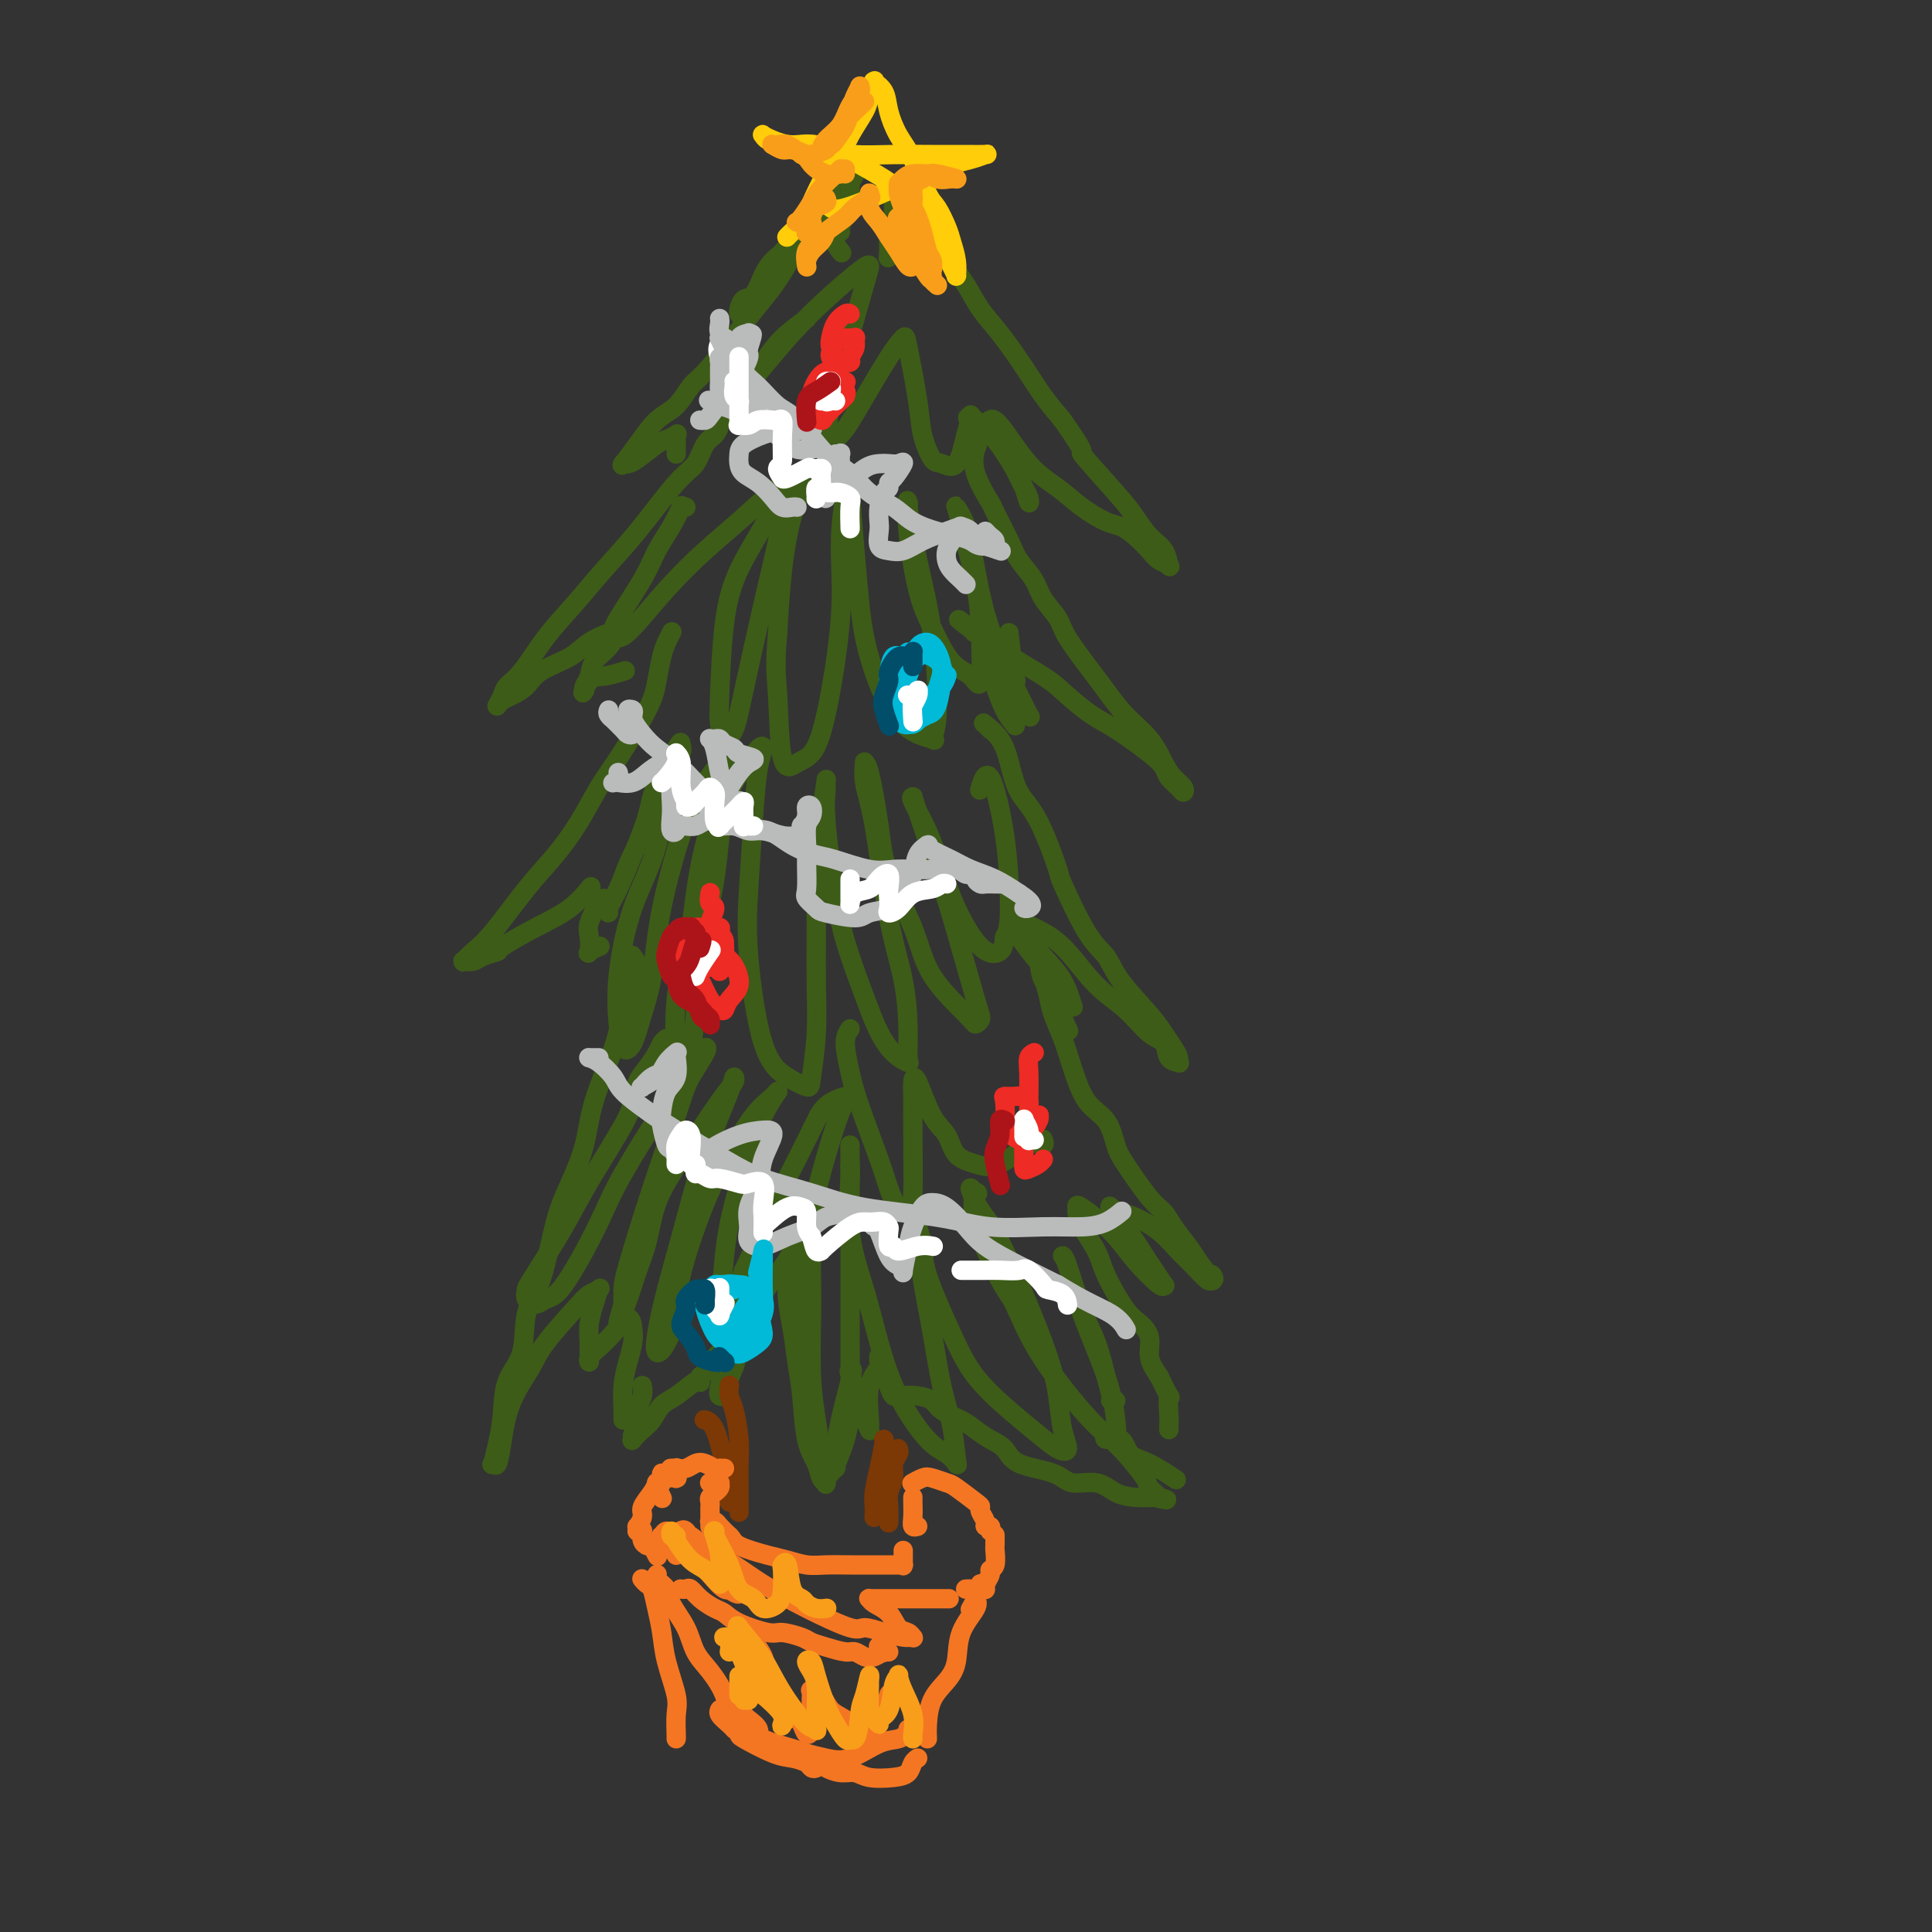 <svg viewBox='0 0 400 400' version='1.1' xmlns='http://www.w3.org/2000/svg' xmlns:xlink='http://www.w3.org/1999/xlink'><rect x="0" y="0" width="400" height="400" fill="#333333" stroke="none"/><g fill='none' stroke='#3D5C18' stroke-width='4' stroke-linecap='round' stroke-linejoin='round'><path d='M168,47c-0.481,0.363 -0.961,0.726 -1,1c-0.039,0.274 0.364,0.459 0,1c-0.364,0.541 -1.494,1.440 -2,2c-0.506,0.560 -0.387,0.783 -1,2c-0.613,1.217 -1.956,3.429 -3,5c-1.044,1.571 -1.788,2.502 -3,4c-1.212,1.498 -2.893,3.563 -4,5c-1.107,1.437 -1.639,2.245 -3,4c-1.361,1.755 -3.550,4.457 -5,6c-1.450,1.543 -2.162,1.927 -3,3c-0.838,1.073 -1.804,2.834 -3,4c-1.196,1.166 -2.622,1.738 -4,3c-1.378,1.262 -2.706,3.214 -4,5c-1.294,1.786 -2.553,3.406 -3,4c-0.447,0.594 -0.082,0.163 0,0c0.082,-0.163 -0.120,-0.057 0,0c0.120,0.057 0.561,0.064 1,0c0.439,-0.064 0.874,-0.200 2,-1c1.126,-0.800 2.943,-2.264 4,-3c1.057,-0.736 1.355,-0.744 2,-1c0.645,-0.256 1.637,-0.759 2,-1c0.363,-0.241 0.097,-0.218 0,0c-0.097,0.218 -0.026,0.633 0,1c0.026,0.367 0.007,0.686 0,1c-0.007,0.314 -0.002,0.623 0,1c0.002,0.377 0.001,0.822 0,1c-0.001,0.178 -0.000,0.089 0,0'/><path d='M149,87c-0.001,-0.004 -0.002,-0.009 0,0c0.002,0.009 0.009,0.031 0,0c-0.009,-0.031 -0.032,-0.114 0,0c0.032,0.114 0.119,0.426 0,1c-0.119,0.574 -0.445,1.411 -1,2c-0.555,0.589 -1.340,0.931 -2,2c-0.660,1.069 -1.196,2.864 -2,4c-0.804,1.136 -1.876,1.613 -4,4c-2.124,2.387 -5.299,6.684 -8,10c-2.701,3.316 -4.927,5.651 -7,8c-2.073,2.349 -3.994,4.712 -6,7c-2.006,2.288 -4.096,4.501 -6,7c-1.904,2.499 -3.620,5.282 -5,7c-1.380,1.718 -2.422,2.369 -3,3c-0.578,0.631 -0.691,1.242 -1,2c-0.309,0.758 -0.812,1.664 -1,2c-0.188,0.336 -0.059,0.102 0,0c0.059,-0.102 0.050,-0.071 0,0c-0.050,0.071 -0.141,0.182 0,0c0.141,-0.182 0.513,-0.656 1,-1c0.487,-0.344 1.089,-0.556 2,-1c0.911,-0.444 2.130,-1.120 3,-2c0.870,-0.880 1.391,-1.964 3,-3c1.609,-1.036 4.305,-2.024 6,-3c1.695,-0.976 2.389,-1.940 4,-3c1.611,-1.060 4.141,-2.214 5,-2c0.859,0.214 0.048,1.798 -1,3c-1.048,1.202 -2.332,2.023 -3,3c-0.668,0.977 -0.718,2.109 -1,3c-0.282,0.891 -0.795,1.540 -1,2c-0.205,0.460 -0.103,0.730 0,1'/><path d='M121,143c-0.820,1.448 0.131,-0.931 1,-2c0.869,-1.069 1.657,-0.826 3,-1c1.343,-0.174 3.241,-0.764 4,-1c0.759,-0.236 0.380,-0.118 0,0'/><path d='M139,131c0.090,-0.168 0.179,-0.336 0,0c-0.179,0.336 -0.628,1.177 -1,2c-0.372,0.823 -0.668,1.627 -1,3c-0.332,1.373 -0.699,3.313 -1,5c-0.301,1.687 -0.536,3.121 -2,6c-1.464,2.879 -4.156,7.203 -6,10c-1.844,2.797 -2.839,4.069 -4,6c-1.161,1.931 -2.488,4.523 -4,7c-1.512,2.477 -3.208,4.839 -5,7c-1.792,2.161 -3.681,4.120 -6,7c-2.319,2.880 -5.068,6.680 -7,9c-1.932,2.320 -3.047,3.158 -4,4c-0.953,0.842 -1.743,1.687 -2,2c-0.257,0.313 0.020,0.094 0,0c-0.020,-0.094 -0.336,-0.064 0,0c0.336,0.064 1.326,0.163 2,0c0.674,-0.163 1.033,-0.587 2,-1c0.967,-0.413 2.543,-0.815 3,-1c0.457,-0.185 -0.206,-0.152 1,-1c1.206,-0.848 4.282,-2.578 7,-4c2.718,-1.422 5.078,-2.537 7,-4c1.922,-1.463 3.406,-3.275 4,-4c0.594,-0.725 0.297,-0.362 0,0'/><path d='M125,186c-0.197,0.037 -0.395,0.074 -1,1c-0.605,0.926 -1.619,2.742 -2,4c-0.381,1.258 -0.130,1.959 0,3c0.130,1.041 0.138,2.423 0,3c-0.138,0.577 -0.422,0.348 0,0c0.422,-0.348 1.549,-0.814 2,-1c0.451,-0.186 0.225,-0.093 0,0'/><path d='M131,198c-0.147,-0.192 -0.295,-0.385 0,0c0.295,0.385 1.031,1.346 1,2c-0.031,0.654 -0.831,1.001 -1,2c-0.169,0.999 0.293,2.652 0,4c-0.293,1.348 -1.341,2.393 -2,4c-0.659,1.607 -0.928,3.777 -2,7c-1.072,3.223 -2.947,7.499 -4,11c-1.053,3.501 -1.284,6.228 -2,9c-0.716,2.772 -1.916,5.588 -3,8c-1.084,2.412 -2.052,4.421 -3,8c-0.948,3.579 -1.875,8.728 -3,12c-1.125,3.272 -2.448,4.667 -3,7c-0.552,2.333 -0.334,5.603 -1,8c-0.666,2.397 -2.218,3.919 -3,6c-0.782,2.081 -0.795,4.719 -1,7c-0.205,2.281 -0.602,4.204 -1,6c-0.398,1.796 -0.798,3.465 -1,4c-0.202,0.535 -0.207,-0.064 0,0c0.207,0.064 0.625,0.790 1,0c0.375,-0.790 0.705,-3.096 1,-5c0.295,-1.904 0.554,-3.406 1,-5c0.446,-1.594 1.078,-3.281 2,-5c0.922,-1.719 2.135,-3.469 3,-5c0.865,-1.531 1.381,-2.843 3,-5c1.619,-2.157 4.340,-5.158 6,-7c1.660,-1.842 2.259,-2.524 3,-3c0.741,-0.476 1.624,-0.746 2,-1c0.376,-0.254 0.245,-0.491 0,0c-0.245,0.491 -0.604,1.709 -1,3c-0.396,1.291 -0.827,2.655 -1,4c-0.173,1.345 -0.086,2.673 0,4'/><path d='M122,278c-0.006,2.156 -0.021,2.545 0,3c0.021,0.455 0.079,0.974 0,1c-0.079,0.026 -0.294,-0.443 0,-1c0.294,-0.557 1.099,-1.202 2,-2c0.901,-0.798 1.899,-1.747 3,-3c1.101,-1.253 2.305,-2.808 3,-3c0.695,-0.192 0.880,0.981 1,2c0.120,1.019 0.176,1.884 0,3c-0.176,1.116 -0.583,2.481 -1,4c-0.417,1.519 -0.844,3.191 -1,5c-0.156,1.809 -0.042,3.756 0,5c0.042,1.244 0.012,1.784 0,2c-0.012,0.216 -0.006,0.108 0,0'/><path d='M174,48c-0.081,-0.192 -0.161,-0.384 0,-1c0.161,-0.616 0.564,-1.657 1,-3c0.436,-1.343 0.905,-2.987 1,-4c0.095,-1.013 -0.183,-1.396 0,-2c0.183,-0.604 0.826,-1.428 1,-2c0.174,-0.572 -0.121,-0.892 0,-1c0.121,-0.108 0.660,-0.004 1,0c0.340,0.004 0.483,-0.092 0,0c-0.483,0.092 -1.592,0.371 -2,1c-0.408,0.629 -0.117,1.608 0,2c0.117,0.392 0.058,0.196 0,0'/><path d='M153,65c-0.066,-0.200 -0.131,-0.399 0,-1c0.131,-0.601 0.459,-1.603 1,-2c0.541,-0.397 1.294,-0.190 2,-1c0.706,-0.810 1.364,-2.639 2,-4c0.636,-1.361 1.249,-2.254 2,-3c0.751,-0.746 1.640,-1.345 3,-3c1.360,-1.655 3.191,-4.366 4,-6c0.809,-1.634 0.595,-2.191 1,-3c0.405,-0.809 1.429,-1.871 2,-3c0.571,-1.129 0.689,-2.325 1,-3c0.311,-0.675 0.816,-0.830 1,-1c0.184,-0.170 0.047,-0.356 0,0c-0.047,0.356 -0.005,1.255 0,2c0.005,0.745 -0.026,1.335 0,2c0.026,0.665 0.110,1.405 0,3c-0.110,1.595 -0.414,4.045 0,6c0.414,1.955 1.547,3.416 2,4c0.453,0.584 0.227,0.292 0,0'/><path d='M184,49c-0.001,-0.307 -0.001,-0.615 0,0c0.001,0.615 0.004,2.152 0,3c-0.004,0.848 -0.015,1.007 0,1c0.015,-0.007 0.057,-0.179 0,0c-0.057,0.179 -0.211,0.711 0,0c0.211,-0.711 0.789,-2.664 1,-4c0.211,-1.336 0.055,-2.054 0,-3c-0.055,-0.946 -0.011,-2.120 0,-3c0.011,-0.880 -0.012,-1.465 0,-2c0.012,-0.535 0.060,-1.019 0,-1c-0.060,0.019 -0.226,0.542 0,1c0.226,0.458 0.844,0.852 1,1c0.156,0.148 -0.151,0.050 0,0c0.151,-0.050 0.758,-0.052 1,0c0.242,0.052 0.118,0.157 0,0c-0.118,-0.157 -0.229,-0.575 0,-1c0.229,-0.425 0.798,-0.856 1,-1c0.202,-0.144 0.037,0.001 0,0c-0.037,-0.001 0.052,-0.146 0,0c-0.052,0.146 -0.247,0.583 0,1c0.247,0.417 0.937,0.814 1,1c0.063,0.186 -0.500,0.162 0,1c0.500,0.838 2.062,2.537 3,4c0.938,1.463 1.253,2.688 2,4c0.747,1.312 1.925,2.709 3,4c1.075,1.291 2.048,2.476 3,4c0.952,1.524 1.885,3.386 3,5c1.115,1.614 2.412,2.979 4,5c1.588,2.021 3.466,4.698 5,7c1.534,2.302 2.724,4.229 4,6c1.276,1.771 2.638,3.385 4,5'/><path d='M220,87c5.951,8.437 3.328,6.031 4,7c0.672,0.969 4.639,5.314 7,8c2.361,2.686 3.118,3.711 4,5c0.882,1.289 1.890,2.840 3,4c1.110,1.160 2.320,1.927 3,3c0.680,1.073 0.828,2.450 1,3c0.172,0.550 0.366,0.274 0,0c-0.366,-0.274 -1.293,-0.544 -2,-1c-0.707,-0.456 -1.196,-1.097 -2,-2c-0.804,-0.903 -1.925,-2.068 -3,-3c-1.075,-0.932 -2.105,-1.630 -3,-2c-0.895,-0.370 -1.654,-0.412 -3,-1c-1.346,-0.588 -3.278,-1.723 -5,-3c-1.722,-1.277 -3.232,-2.697 -5,-4c-1.768,-1.303 -3.793,-2.490 -6,-5c-2.207,-2.510 -4.596,-6.342 -6,-8c-1.404,-1.658 -1.823,-1.142 -2,-1c-0.177,0.142 -0.111,-0.089 0,0c0.111,0.089 0.268,0.499 1,2c0.732,1.501 2.039,4.093 3,6c0.961,1.907 1.575,3.129 2,4c0.425,0.871 0.659,1.390 1,2c0.341,0.610 0.788,1.311 1,2c0.212,0.689 0.190,1.365 0,1c-0.190,-0.365 -0.548,-1.772 -1,-3c-0.452,-1.228 -0.997,-2.277 -2,-4c-1.003,-1.723 -2.465,-4.119 -4,-6c-1.535,-1.881 -3.143,-3.246 -4,-4c-0.857,-0.754 -0.961,-0.895 -1,-1c-0.039,-0.105 -0.011,-0.173 0,0c0.011,0.173 0.006,0.586 0,1'/><path d='M201,87c-1.643,-1.922 0.251,1.273 1,3c0.749,1.727 0.354,1.985 0,3c-0.354,1.015 -0.668,2.788 0,5c0.668,2.212 2.319,4.864 3,6c0.681,1.136 0.394,0.757 1,2c0.606,1.243 2.106,4.107 3,6c0.894,1.893 1.181,2.813 2,4c0.819,1.187 2.169,2.639 3,4c0.831,1.361 1.141,2.631 2,4c0.859,1.369 2.265,2.837 3,4c0.735,1.163 0.798,2.021 2,4c1.202,1.979 3.544,5.079 5,7c1.456,1.921 2.028,2.664 3,4c0.972,1.336 2.345,3.264 4,5c1.655,1.736 3.593,3.278 5,5c1.407,1.722 2.284,3.622 3,5c0.716,1.378 1.271,2.234 2,3c0.729,0.766 1.633,1.443 2,2c0.367,0.557 0.198,0.994 0,1c-0.198,0.006 -0.426,-0.418 -1,-1c-0.574,-0.582 -1.496,-1.323 -2,-2c-0.504,-0.677 -0.592,-1.290 -1,-2c-0.408,-0.710 -1.136,-1.518 -3,-3c-1.864,-1.482 -4.863,-3.639 -7,-5c-2.137,-1.361 -3.410,-1.926 -5,-3c-1.590,-1.074 -3.495,-2.656 -5,-4c-1.505,-1.344 -2.611,-2.451 -5,-4c-2.389,-1.549 -6.063,-3.539 -8,-5c-1.937,-1.461 -2.137,-2.393 -3,-3c-0.863,-0.607 -2.389,-0.888 -3,-1c-0.611,-0.112 -0.305,-0.056 0,0'/><path d='M202,131c-6.743,-5.093 -2.100,-1.827 0,0c2.100,1.827 1.656,2.213 2,3c0.344,0.787 1.476,1.974 3,4c1.524,2.026 3.439,4.892 4,6c0.561,1.108 -0.233,0.458 0,1c0.233,0.542 1.494,2.275 2,3c0.506,0.725 0.258,0.443 0,0c-0.258,-0.443 -0.526,-1.047 -1,-2c-0.474,-0.953 -1.154,-2.255 -2,-4c-0.846,-1.745 -1.857,-3.934 -3,-5c-1.143,-1.066 -2.418,-1.010 -3,-1c-0.582,0.010 -0.471,-0.025 0,1c0.471,1.025 1.301,3.110 2,5c0.699,1.890 1.265,3.586 2,5c0.735,1.414 1.639,2.547 2,3c0.361,0.453 0.181,0.227 0,0'/><path d='M205,151c0.093,0.097 0.185,0.194 0,0c-0.185,-0.194 -0.648,-0.677 -1,-1c-0.352,-0.323 -0.595,-0.484 0,0c0.595,0.484 2.027,1.613 3,3c0.973,1.387 1.486,3.032 2,5c0.514,1.968 1.029,4.260 2,6c0.971,1.740 2.400,2.929 4,6c1.600,3.071 3.373,8.023 4,10c0.627,1.977 0.107,0.980 1,3c0.893,2.020 3.198,7.058 5,10c1.802,2.942 3.102,3.789 4,5c0.898,1.211 1.393,2.786 3,5c1.607,2.214 4.325,5.066 6,7c1.675,1.934 2.307,2.949 3,4c0.693,1.051 1.447,2.137 2,3c0.553,0.863 0.907,1.503 1,2c0.093,0.497 -0.074,0.852 0,1c0.074,0.148 0.388,0.091 0,0c-0.388,-0.091 -1.477,-0.215 -2,-1c-0.523,-0.785 -0.481,-2.229 -1,-3c-0.519,-0.771 -1.601,-0.868 -3,-2c-1.399,-1.132 -3.116,-3.301 -5,-5c-1.884,-1.699 -3.934,-2.930 -6,-5c-2.066,-2.070 -4.148,-4.979 -6,-7c-1.852,-2.021 -3.475,-3.153 -5,-4c-1.525,-0.847 -2.951,-1.407 -4,-2c-1.049,-0.593 -1.720,-1.217 -2,-1c-0.280,0.217 -0.168,1.275 0,2c0.168,0.725 0.391,1.118 1,2c0.609,0.882 1.602,2.252 3,4c1.398,1.748 3.199,3.874 5,6'/><path d='M219,204c1.480,2.647 1.680,2.763 2,3c0.320,0.237 0.762,0.594 1,1c0.238,0.406 0.273,0.862 0,0c-0.273,-0.862 -0.854,-3.043 -2,-5c-1.146,-1.957 -2.856,-3.690 -4,-5c-1.144,-1.310 -1.722,-2.196 -2,-3c-0.278,-0.804 -0.258,-1.525 0,-1c0.258,0.525 0.752,2.297 1,4c0.248,1.703 0.250,3.336 1,5c0.750,1.664 2.248,3.360 3,5c0.752,1.640 0.759,3.225 1,4c0.241,0.775 0.716,0.740 1,1c0.284,0.260 0.378,0.816 0,0c-0.378,-0.816 -1.226,-3.003 -2,-5c-0.774,-1.997 -1.472,-3.805 -2,-5c-0.528,-1.195 -0.885,-1.777 -1,-2c-0.115,-0.223 0.014,-0.088 0,0c-0.014,0.088 -0.170,0.127 0,1c0.170,0.873 0.666,2.579 1,4c0.334,1.421 0.505,2.556 1,4c0.495,1.444 1.312,3.199 2,5c0.688,1.801 1.245,3.650 2,6c0.755,2.350 1.707,5.200 3,7c1.293,1.800 2.927,2.551 4,4c1.073,1.449 1.585,3.598 2,5c0.415,1.402 0.734,2.059 2,4c1.266,1.941 3.480,5.167 5,7c1.520,1.833 2.346,2.275 3,3c0.654,0.725 1.138,1.734 2,3c0.862,1.266 2.104,2.790 3,4c0.896,1.210 1.448,2.105 2,3'/><path d='M248,261c4.239,5.721 3.337,3.524 3,3c-0.337,-0.524 -0.109,0.626 0,1c0.109,0.374 0.099,-0.027 0,0c-0.099,0.027 -0.288,0.484 -1,0c-0.712,-0.484 -1.948,-1.908 -3,-3c-1.052,-1.092 -1.921,-1.851 -3,-3c-1.079,-1.149 -2.367,-2.688 -4,-4c-1.633,-1.312 -3.612,-2.397 -5,-3c-1.388,-0.603 -2.186,-0.724 -3,-1c-0.814,-0.276 -1.644,-0.709 -2,-1c-0.356,-0.291 -0.237,-0.442 0,0c0.237,0.442 0.593,1.475 1,2c0.407,0.525 0.865,0.542 2,2c1.135,1.458 2.945,4.356 4,6c1.055,1.644 1.353,2.034 2,3c0.647,0.966 1.642,2.508 2,3c0.358,0.492 0.078,-0.065 0,0c-0.078,0.065 0.046,0.753 -1,0c-1.046,-0.753 -3.261,-2.946 -5,-5c-1.739,-2.054 -3.001,-3.969 -5,-6c-1.999,-2.031 -4.736,-4.179 -6,-5c-1.264,-0.821 -1.056,-0.317 -1,0c0.056,0.317 -0.039,0.445 0,1c0.039,0.555 0.212,1.538 1,3c0.788,1.462 2.191,3.405 3,5c0.809,1.595 1.024,2.842 2,5c0.976,2.158 2.712,5.227 4,7c1.288,1.773 2.129,2.248 3,3c0.871,0.752 1.773,1.779 2,3c0.227,1.221 -0.221,2.634 0,4c0.221,1.366 1.110,2.683 2,4'/><path d='M240,285c2.928,6.106 2.249,3.871 2,4c-0.249,0.129 -0.067,2.622 0,4c0.067,1.378 0.018,1.640 0,2c-0.018,0.360 -0.005,0.817 0,1c0.005,0.183 0.003,0.091 0,0'/><path d='M133,287c0.009,0.042 0.017,0.084 0,0c-0.017,-0.084 -0.061,-0.293 0,0c0.061,0.293 0.227,1.087 0,2c-0.227,0.913 -0.847,1.945 -1,3c-0.153,1.055 0.161,2.133 0,3c-0.161,0.867 -0.797,1.524 -1,2c-0.203,0.476 0.028,0.773 0,1c-0.028,0.227 -0.315,0.386 0,0c0.315,-0.386 1.233,-1.316 2,-2c0.767,-0.684 1.382,-1.122 2,-2c0.618,-0.878 1.237,-2.196 2,-3c0.763,-0.804 1.668,-1.095 3,-2c1.332,-0.905 3.089,-2.425 4,-3c0.911,-0.575 0.976,-0.206 1,0c0.024,0.206 0.008,0.251 0,0c-0.008,-0.251 -0.010,-0.796 0,-1c0.010,-0.204 0.030,-0.067 0,0c-0.030,0.067 -0.109,0.062 0,0c0.109,-0.062 0.408,-0.183 1,-1c0.592,-0.817 1.479,-2.332 2,-3c0.521,-0.668 0.676,-0.490 1,-1c0.324,-0.510 0.815,-1.707 1,-2c0.185,-0.293 0.063,0.318 0,1c-0.063,0.682 -0.066,1.437 0,2c0.066,0.563 0.200,0.936 0,2c-0.200,1.064 -0.735,2.821 -1,4c-0.265,1.179 -0.262,1.780 0,2c0.262,0.220 0.781,0.059 1,0c0.219,-0.059 0.136,-0.016 0,0c-0.136,0.016 -0.325,0.005 0,-1c0.325,-1.005 1.162,-3.002 2,-5'/><path d='M152,283c0.556,-1.401 0.446,-2.905 1,-5c0.554,-2.095 1.770,-4.782 3,-7c1.230,-2.218 2.473,-3.969 4,-6c1.527,-2.031 3.339,-4.343 4,-6c0.661,-1.657 0.173,-2.659 0,-3c-0.173,-0.341 -0.029,-0.022 0,0c0.029,0.022 -0.056,-0.253 0,0c0.056,0.253 0.253,1.035 0,3c-0.253,1.965 -0.956,5.113 -1,8c-0.044,2.887 0.569,5.514 1,8c0.431,2.486 0.678,4.830 1,7c0.322,2.170 0.717,4.165 1,7c0.283,2.835 0.454,6.510 1,9c0.546,2.490 1.467,3.794 2,5c0.533,1.206 0.679,2.312 1,3c0.321,0.688 0.818,0.957 1,1c0.182,0.043 0.049,-0.140 0,0c-0.049,0.140 -0.013,0.602 0,0c0.013,-0.602 0.003,-2.267 0,-3c-0.003,-0.733 -0.001,-0.533 0,-1c0.001,-0.467 -0.001,-1.600 0,-2c0.001,-0.400 0.003,-0.065 0,0c-0.003,0.065 -0.011,-0.140 0,0c0.011,0.140 0.042,0.624 0,1c-0.042,0.376 -0.155,0.644 0,1c0.155,0.356 0.580,0.801 1,1c0.420,0.199 0.836,0.153 1,0c0.164,-0.153 0.075,-0.412 0,-1c-0.075,-0.588 -0.136,-1.504 0,-3c0.136,-1.496 0.467,-3.570 1,-6c0.533,-2.430 1.266,-5.215 2,-8'/><path d='M176,286c0.941,-3.498 0.293,-2.242 0,-2c-0.293,0.242 -0.232,-0.530 0,0c0.232,0.530 0.637,2.363 1,4c0.363,1.637 0.686,3.078 1,4c0.314,0.922 0.618,1.324 1,2c0.382,0.676 0.842,1.626 1,2c0.158,0.374 0.014,0.174 0,0c-0.014,-0.174 0.102,-0.320 0,-2c-0.102,-1.680 -0.420,-4.894 0,-7c0.420,-2.106 1.580,-3.104 2,-4c0.420,-0.896 0.102,-1.688 0,-2c-0.102,-0.312 0.014,-0.143 0,0c-0.014,0.143 -0.156,0.259 0,1c0.156,0.741 0.611,2.107 1,3c0.389,0.893 0.713,1.313 1,2c0.287,0.687 0.536,1.640 1,2c0.464,0.360 1.142,0.127 2,0c0.858,-0.127 1.895,-0.147 3,0c1.105,0.147 2.276,0.462 3,1c0.724,0.538 0.999,1.298 2,2c1.001,0.702 2.728,1.347 4,2c1.272,0.653 2.087,1.315 3,2c0.913,0.685 1.922,1.393 3,2c1.078,0.607 2.224,1.114 3,2c0.776,0.886 1.183,2.153 3,3c1.817,0.847 5.045,1.274 7,2c1.955,0.726 2.637,1.750 4,2c1.363,0.250 3.407,-0.273 5,0c1.593,0.273 2.737,1.343 4,2c1.263,0.657 2.647,0.902 4,1c1.353,0.098 2.677,0.049 4,0'/><path d='M239,310c4.526,1.054 1.841,0.189 1,0c-0.841,-0.189 0.160,0.296 0,0c-0.160,-0.296 -1.483,-1.375 -2,-2c-0.517,-0.625 -0.229,-0.796 -1,-2c-0.771,-1.204 -2.602,-3.443 -4,-5c-1.398,-1.557 -2.365,-2.434 -3,-3c-0.635,-0.566 -0.940,-0.821 -1,-1c-0.060,-0.179 0.123,-0.282 0,0c-0.123,0.282 -0.554,0.948 0,1c0.554,0.052 2.093,-0.511 3,0c0.907,0.511 1.181,2.096 2,3c0.819,0.904 2.182,1.128 4,2c1.818,0.872 4.091,2.392 5,3c0.909,0.608 0.455,0.304 0,0'/></g>
<g fill='none' stroke='#7C3805' stroke-width='4' stroke-linecap='round' stroke-linejoin='round'><path d='M146,294c-0.174,-0.041 -0.348,-0.081 0,0c0.348,0.081 1.218,0.285 2,2c0.782,1.715 1.478,4.943 2,7c0.522,2.057 0.872,2.943 1,4c0.128,1.057 0.034,2.285 0,3c-0.034,0.715 -0.010,0.919 0,1c0.010,0.081 0.005,0.041 0,0'/><path d='M151,287c0.022,-0.175 0.044,-0.350 0,0c-0.044,0.350 -0.155,1.226 0,2c0.155,0.774 0.578,1.446 1,3c0.422,1.554 0.845,3.989 1,6c0.155,2.011 0.041,3.596 0,5c-0.041,1.404 -0.011,2.625 0,4c0.011,1.375 0.003,2.905 0,4c-0.003,1.095 -0.001,1.756 0,2c0.001,0.244 0.000,0.070 0,0c-0.000,-0.070 -0.000,-0.035 0,0'/><path d='M183,298c-0.022,0.003 -0.044,0.006 0,0c0.044,-0.006 0.156,-0.022 0,1c-0.156,1.022 -0.578,3.083 -1,5c-0.422,1.917 -0.843,3.690 -1,5c-0.157,1.310 -0.049,2.155 0,3c0.049,0.845 0.037,1.689 0,2c-0.037,0.311 -0.101,0.090 0,0c0.101,-0.090 0.367,-0.049 1,-1c0.633,-0.951 1.634,-2.894 2,-4c0.366,-1.106 0.099,-1.375 0,-2c-0.099,-0.625 -0.028,-1.607 0,-2c0.028,-0.393 0.014,-0.196 0,0'/><path d='M186,300c-0.033,-0.072 -0.065,-0.143 0,0c0.065,0.143 0.228,0.502 0,1c-0.228,0.498 -0.846,1.136 -1,2c-0.154,0.864 0.155,1.955 0,3c-0.155,1.045 -0.773,2.043 -1,3c-0.227,0.957 -0.061,1.873 0,3c0.061,1.127 0.017,2.465 0,3c-0.017,0.535 -0.009,0.268 0,0'/></g>
<g fill='none' stroke='#F47623' stroke-width='4' stroke-linecap='round' stroke-linejoin='round'><path d='M149,308c-0.002,-0.423 -0.003,-0.845 0,-1c0.003,-0.155 0.011,-0.041 0,0c-0.011,0.041 -0.042,0.011 0,0c0.042,-0.011 0.155,-0.003 0,0c-0.155,0.003 -0.578,0.001 -1,0c-0.422,-0.001 -0.842,-0.000 -1,0c-0.158,0.000 -0.052,0.000 0,0c0.052,-0.000 0.052,-0.001 0,0c-0.052,0.001 -0.157,0.003 0,0c0.157,-0.003 0.574,-0.011 1,0c0.426,0.011 0.861,0.041 1,0c0.139,-0.041 -0.019,-0.151 0,0c0.019,0.151 0.215,0.565 0,1c-0.215,0.435 -0.842,0.890 -1,1c-0.158,0.110 0.154,-0.126 0,0c-0.154,0.126 -0.773,0.615 -1,1c-0.227,0.385 -0.061,0.667 0,1c0.061,0.333 0.016,0.716 0,1c-0.016,0.284 -0.004,0.468 0,1c0.004,0.532 0.001,1.411 0,2c-0.001,0.589 -0.000,0.886 0,1c0.000,0.114 0.000,0.045 0,0c-0.000,-0.045 0.000,-0.065 0,0c-0.000,0.065 -0.001,0.214 0,0c0.001,-0.214 0.003,-0.790 0,-1c-0.003,-0.210 -0.013,-0.054 0,0c0.013,0.054 0.048,0.006 0,0c-0.048,-0.006 -0.178,0.029 0,0c0.178,-0.029 0.663,-0.123 1,0c0.337,0.123 0.525,0.464 1,1c0.475,0.536 1.238,1.268 2,2'/><path d='M151,318c0.759,0.653 0.655,1.285 2,2c1.345,0.715 4.138,1.512 6,2c1.862,0.488 2.794,0.667 4,1c1.206,0.333 2.687,0.821 4,1c1.313,0.179 2.460,0.048 4,0c1.540,-0.048 3.474,-0.013 5,0c1.526,0.013 2.643,0.003 4,0c1.357,-0.003 2.952,0.001 4,0c1.048,-0.001 1.549,-0.007 2,0c0.451,0.007 0.853,0.026 1,0c0.147,-0.026 0.039,-0.098 0,0c-0.039,0.098 -0.011,0.367 0,0c0.011,-0.367 0.003,-1.368 0,-2c-0.003,-0.632 -0.001,-0.895 0,-1c0.001,-0.105 0.000,-0.053 0,0'/><path d='M189,310c0.002,-0.038 0.004,-0.077 0,0c-0.004,0.077 -0.015,0.269 0,1c0.015,0.731 0.056,2.000 0,3c-0.056,1.000 -0.207,1.731 0,2c0.207,0.269 0.774,0.077 1,0c0.226,-0.077 0.113,-0.038 0,0'/><path d='M150,304c-0.418,-0.002 -0.836,-0.004 -1,0c-0.164,0.004 -0.074,0.014 0,0c0.074,-0.014 0.133,-0.053 0,0c-0.133,0.053 -0.459,0.196 -1,0c-0.541,-0.196 -1.297,-0.732 -2,-1c-0.703,-0.268 -1.352,-0.268 -2,0c-0.648,0.268 -1.294,0.804 -2,1c-0.706,0.196 -1.471,0.051 -2,0c-0.529,-0.051 -0.821,-0.010 -1,0c-0.179,0.010 -0.244,-0.012 0,0c0.244,0.012 0.798,0.060 1,0c0.202,-0.060 0.054,-0.226 0,0c-0.054,0.226 -0.013,0.845 0,1c0.013,0.155 -0.003,-0.155 0,0c0.003,0.155 0.026,0.776 0,1c-0.026,0.224 -0.102,0.050 0,0c0.102,-0.050 0.380,0.023 0,0c-0.380,-0.023 -1.419,-0.142 -2,0c-0.581,0.142 -0.706,0.546 -1,1c-0.294,0.454 -0.759,0.957 -1,1c-0.241,0.043 -0.257,-0.373 0,0c0.257,0.373 0.788,1.535 1,2c0.212,0.465 0.106,0.232 0,0'/><path d='M137,306c-0.002,-0.036 -0.004,-0.072 0,0c0.004,0.072 0.016,0.253 0,0c-0.016,-0.253 -0.058,-0.938 0,-1c0.058,-0.062 0.218,0.501 0,1c-0.218,0.499 -0.814,0.934 -1,1c-0.186,0.066 0.037,-0.237 0,0c-0.037,0.237 -0.336,1.015 -1,2c-0.664,0.985 -1.694,2.177 -2,3c-0.306,0.823 0.113,1.277 0,2c-0.113,0.723 -0.759,1.714 -1,2c-0.241,0.286 -0.079,-0.133 0,0c0.079,0.133 0.074,0.816 0,1c-0.074,0.184 -0.216,-0.132 0,0c0.216,0.132 0.790,0.713 1,1c0.210,0.287 0.055,0.280 0,0c-0.055,-0.280 -0.011,-0.831 0,-1c0.011,-0.169 -0.011,0.046 0,0c0.011,-0.046 0.054,-0.352 0,0c-0.054,0.352 -0.207,1.363 0,2c0.207,0.637 0.772,0.901 1,1c0.228,0.099 0.117,0.034 0,0c-0.117,-0.034 -0.241,-0.037 0,0c0.241,0.037 0.848,0.113 1,0c0.152,-0.113 -0.151,-0.415 0,0c0.151,0.415 0.758,1.547 1,2c0.242,0.453 0.121,0.226 0,0'/><path d='M133,327c-0.089,-0.107 -0.178,-0.214 0,0c0.178,0.214 0.624,0.749 1,1c0.376,0.251 0.683,0.216 1,1c0.317,0.784 0.645,2.386 1,4c0.355,1.614 0.736,3.242 1,5c0.264,1.758 0.410,3.648 1,6c0.590,2.352 1.622,5.166 2,7c0.378,1.834 0.101,2.687 0,4c-0.101,1.313 -0.027,3.084 0,4c0.027,0.916 0.008,0.976 0,1c-0.008,0.024 -0.004,0.012 0,0'/><path d='M136,326c-0.016,0.018 -0.031,0.037 0,0c0.031,-0.037 0.109,-0.129 0,0c-0.109,0.129 -0.406,0.477 0,1c0.406,0.523 1.515,1.219 2,2c0.485,0.781 0.347,1.646 1,3c0.653,1.354 2.097,3.196 3,5c0.903,1.804 1.265,3.568 2,5c0.735,1.432 1.843,2.530 3,4c1.157,1.470 2.363,3.312 3,5c0.637,1.688 0.707,3.223 1,4c0.293,0.777 0.811,0.797 1,1c0.189,0.203 0.051,0.591 0,1c-0.051,0.409 -0.014,0.841 0,1c0.014,0.159 0.004,0.045 0,0c-0.004,-0.045 -0.002,-0.023 0,0'/><path d='M149,354c-0.012,0.018 -0.023,0.037 0,0c0.023,-0.037 0.082,-0.128 0,0c-0.082,0.128 -0.304,0.476 0,1c0.304,0.524 1.134,1.226 2,2c0.866,0.774 1.770,1.622 2,2c0.230,0.378 -0.212,0.287 1,1c1.212,0.713 4.080,2.230 6,3c1.920,0.770 2.893,0.792 4,1c1.107,0.208 2.349,0.602 3,1c0.651,0.398 0.710,0.800 1,1c0.290,0.200 0.810,0.197 1,0c0.190,-0.197 0.050,-0.590 0,-1c-0.050,-0.410 -0.010,-0.839 0,-1c0.010,-0.161 -0.010,-0.055 0,0c0.010,0.055 0.050,0.057 0,0c-0.050,-0.057 -0.190,-0.174 0,0c0.190,0.174 0.709,0.639 1,1c0.291,0.361 0.353,0.619 1,1c0.647,0.381 1.879,0.885 3,1c1.121,0.115 2.131,-0.158 3,0c0.869,0.158 1.595,0.746 3,1c1.405,0.254 3.487,0.173 5,0c1.513,-0.173 2.457,-0.438 3,-1c0.543,-0.562 0.685,-1.421 1,-2c0.315,-0.579 0.804,-0.880 1,-1c0.196,-0.120 0.098,-0.060 0,0'/><path d='M153,355c0.027,0.139 0.054,0.278 0,0c-0.054,-0.278 -0.188,-0.973 0,-1c0.188,-0.027 0.698,0.612 1,1c0.302,0.388 0.397,0.524 1,1c0.603,0.476 1.714,1.294 2,2c0.286,0.706 -0.253,1.302 1,2c1.253,0.698 4.299,1.497 6,2c1.701,0.503 2.059,0.710 3,1c0.941,0.290 2.465,0.662 4,1c1.535,0.338 3.080,0.642 5,0c1.920,-0.642 4.214,-2.228 6,-3c1.786,-0.772 3.063,-0.729 4,-1c0.937,-0.271 1.533,-0.857 2,-1c0.467,-0.143 0.806,0.158 1,0c0.194,-0.158 0.245,-0.773 0,-1c-0.245,-0.227 -0.784,-0.065 -1,0c-0.216,0.065 -0.108,0.032 0,0'/><path d='M192,360c-0.038,-0.801 -0.076,-1.602 0,-3c0.076,-1.398 0.266,-3.393 1,-5c0.734,-1.607 2.011,-2.826 3,-4c0.989,-1.174 1.691,-2.304 2,-4c0.309,-1.696 0.226,-3.957 1,-6c0.774,-2.043 2.404,-3.866 3,-5c0.596,-1.134 0.156,-1.578 0,-2c-0.156,-0.422 -0.028,-0.820 0,-1c0.028,-0.180 -0.044,-0.141 0,0c0.044,0.141 0.204,0.384 0,1c-0.204,0.616 -0.773,1.605 -1,2c-0.227,0.395 -0.114,0.198 0,0'/><path d='M200,329c-0.007,0.001 -0.013,0.001 0,0c0.013,-0.001 0.046,-0.004 0,0c-0.046,0.004 -0.171,0.015 0,0c0.171,-0.015 0.638,-0.056 1,0c0.362,0.056 0.619,0.210 1,0c0.381,-0.210 0.887,-0.785 1,-1c0.113,-0.215 -0.166,-0.072 0,0c0.166,0.072 0.776,0.072 1,0c0.224,-0.072 0.060,-0.215 0,0c-0.060,0.215 -0.017,0.788 0,1c0.017,0.212 0.009,0.064 0,0c-0.009,-0.064 -0.017,-0.045 0,0c0.017,0.045 0.061,0.116 0,0c-0.061,-0.116 -0.227,-0.420 0,-1c0.227,-0.580 0.845,-1.435 1,-2c0.155,-0.565 -0.155,-0.838 0,-1c0.155,-0.162 0.774,-0.211 1,-1c0.226,-0.789 0.061,-2.316 0,-3c-0.061,-0.684 -0.016,-0.523 0,-1c0.016,-0.477 0.004,-1.592 0,-2c-0.004,-0.408 -0.001,-0.109 0,0c0.001,0.109 0.000,0.029 0,0c-0.000,-0.029 -0.000,-0.008 0,0c0.000,0.008 0.000,0.004 0,0'/><path d='M205,317c0.121,-0.439 0.243,-0.878 0,-1c-0.243,-0.122 -0.850,0.071 -1,0c-0.150,-0.071 0.156,-0.408 0,-1c-0.156,-0.592 -0.775,-1.440 -1,-2c-0.225,-0.560 -0.056,-0.833 0,-1c0.056,-0.167 -0.001,-0.228 -1,-1c-0.999,-0.772 -2.941,-2.256 -4,-3c-1.059,-0.744 -1.237,-0.749 -2,-1c-0.763,-0.251 -2.112,-0.748 -3,-1c-0.888,-0.252 -1.316,-0.260 -2,0c-0.684,0.260 -1.624,0.789 -2,1c-0.376,0.211 -0.188,0.106 0,0'/><path d='M141,329c-0.094,-0.012 -0.187,-0.025 0,0c0.187,0.025 0.655,0.086 1,0c0.345,-0.086 0.568,-0.319 1,0c0.432,0.319 1.075,1.189 2,2c0.925,0.811 2.133,1.561 3,2c0.867,0.439 1.395,0.565 2,1c0.605,0.435 1.288,1.177 3,2c1.712,0.823 4.452,1.726 6,2c1.548,0.274 1.903,-0.080 3,0c1.097,0.080 2.937,0.595 4,1c1.063,0.405 1.348,0.701 2,1c0.652,0.299 1.669,0.603 3,1c1.331,0.397 2.976,0.887 4,1c1.024,0.113 1.427,-0.152 2,0c0.573,0.152 1.316,0.720 2,1c0.684,0.280 1.308,0.271 2,0c0.692,-0.271 1.454,-0.805 2,-1c0.546,-0.195 0.878,-0.052 1,0c0.122,0.052 0.033,0.014 0,0c-0.033,-0.014 -0.009,-0.004 0,0c0.009,0.004 0.005,0.002 0,0'/><path d='M182,341c-0.111,-0.111 -0.222,-0.222 0,0c0.222,0.222 0.778,0.778 1,1c0.222,0.222 0.111,0.111 0,0'/></g>
<g fill='none' stroke='#3D5C18' stroke-width='4' stroke-linecap='round' stroke-linejoin='round'><path d='M138,215c-0.356,0.270 -0.711,0.540 -1,1c-0.289,0.460 -0.511,1.111 -1,2c-0.489,0.889 -1.247,2.018 -2,3c-0.753,0.982 -1.503,1.818 -2,3c-0.497,1.182 -0.742,2.710 -1,4c-0.258,1.290 -0.528,2.342 -2,5c-1.472,2.658 -4.145,6.921 -6,10c-1.855,3.079 -2.891,4.975 -4,7c-1.109,2.025 -2.291,4.179 -4,7c-1.709,2.821 -3.945,6.307 -5,8c-1.055,1.693 -0.931,1.591 -1,2c-0.069,0.409 -0.333,1.330 0,2c0.333,0.670 1.261,1.090 2,1c0.739,-0.090 1.288,-0.690 2,-1c0.712,-0.310 1.586,-0.329 3,-2c1.414,-1.671 3.368,-4.995 5,-8c1.632,-3.005 2.941,-5.690 4,-8c1.059,-2.310 1.866,-4.244 4,-8c2.134,-3.756 5.594,-9.332 8,-13c2.406,-3.668 3.759,-5.426 5,-7c1.241,-1.574 2.369,-2.963 3,-4c0.631,-1.037 0.763,-1.721 1,-2c0.237,-0.279 0.578,-0.154 0,1c-0.578,1.154 -2.074,3.338 -3,5c-0.926,1.662 -1.281,2.804 -2,5c-0.719,2.196 -1.800,5.447 -3,9c-1.200,3.553 -2.518,7.408 -4,12c-1.482,4.592 -3.129,9.922 -4,13c-0.871,3.078 -0.965,3.906 -1,5c-0.035,1.094 -0.010,2.456 0,3c0.010,0.544 0.005,0.272 0,0'/><path d='M129,270c-2.343,7.958 -0.199,2.352 1,-1c1.199,-3.352 1.455,-4.449 2,-6c0.545,-1.551 1.379,-3.557 2,-6c0.621,-2.443 1.028,-5.325 2,-8c0.972,-2.675 2.509,-5.145 5,-9c2.491,-3.855 5.937,-9.097 8,-12c2.063,-2.903 2.744,-3.468 3,-4c0.256,-0.532 0.088,-1.032 0,-1c-0.088,0.032 -0.096,0.595 -1,3c-0.904,2.405 -2.705,6.653 -4,10c-1.295,3.347 -2.086,5.795 -3,9c-0.914,3.205 -1.952,7.168 -3,11c-1.048,3.832 -2.105,7.534 -3,11c-0.895,3.466 -1.627,6.695 -2,9c-0.373,2.305 -0.386,3.687 0,4c0.386,0.313 1.172,-0.443 2,-2c0.828,-1.557 1.697,-3.914 2,-6c0.303,-2.086 0.038,-3.899 1,-8c0.962,-4.101 3.150,-10.489 5,-15c1.850,-4.511 3.362,-7.143 5,-10c1.638,-2.857 3.400,-5.938 5,-8c1.600,-2.062 3.036,-3.105 4,-4c0.964,-0.895 1.457,-1.644 1,-1c-0.457,0.644 -1.863,2.680 -3,5c-1.137,2.320 -2.005,4.925 -3,8c-0.995,3.075 -2.118,6.620 -3,10c-0.882,3.380 -1.524,6.596 -2,11c-0.476,4.404 -0.787,9.995 -1,12c-0.213,2.005 -0.326,0.424 0,0c0.326,-0.424 1.093,0.307 2,-1c0.907,-1.307 1.953,-4.654 3,-8'/><path d='M154,263c1.468,-3.018 2.640,-6.061 5,-11c2.360,-4.939 5.910,-11.772 8,-16c2.090,-4.228 2.722,-5.852 4,-7c1.278,-1.148 3.202,-1.822 4,-2c0.798,-0.178 0.470,0.139 0,1c-0.470,0.861 -1.082,2.265 -2,5c-0.918,2.735 -2.142,6.800 -3,10c-0.858,3.200 -1.352,5.534 -2,9c-0.648,3.466 -1.452,8.064 -2,11c-0.548,2.936 -0.840,4.209 -1,6c-0.160,1.791 -0.187,4.099 0,5c0.187,0.901 0.590,0.395 1,0c0.410,-0.395 0.828,-0.677 1,-2c0.172,-1.323 0.099,-3.685 0,-6c-0.099,-2.315 -0.222,-4.583 0,-6c0.222,-1.417 0.791,-1.982 1,-2c0.209,-0.018 0.059,0.510 0,2c-0.059,1.490 -0.027,3.943 0,6c0.027,2.057 0.049,3.718 0,7c-0.049,3.282 -0.170,8.185 0,12c0.170,3.815 0.630,6.543 1,9c0.370,2.457 0.649,4.644 1,6c0.351,1.356 0.774,1.880 1,3c0.226,1.120 0.257,2.836 1,2c0.743,-0.836 2.199,-4.223 3,-7c0.801,-2.777 0.947,-4.943 1,-8c0.053,-3.057 0.014,-7.004 0,-11c-0.014,-3.996 -0.004,-8.040 0,-14c0.004,-5.960 0.001,-13.835 0,-18c-0.001,-4.165 -0.000,-4.618 0,-5c0.000,-0.382 0.000,-0.691 0,-1'/><path d='M176,241c-0.010,-7.626 -0.036,-2.190 0,0c0.036,2.190 0.135,1.134 0,3c-0.135,1.866 -0.504,6.653 0,11c0.504,4.347 1.882,8.252 3,12c1.118,3.748 1.978,7.337 3,11c1.022,3.663 2.208,7.400 4,11c1.792,3.600 4.191,7.063 6,9c1.809,1.937 3.029,2.347 4,3c0.971,0.653 1.694,1.548 2,2c0.306,0.452 0.195,0.463 0,-1c-0.195,-1.463 -0.473,-4.398 -1,-7c-0.527,-2.602 -1.304,-4.872 -2,-8c-0.696,-3.128 -1.312,-7.114 -2,-11c-0.688,-3.886 -1.448,-7.670 -2,-11c-0.552,-3.330 -0.894,-6.204 -1,-8c-0.106,-1.796 0.025,-2.514 0,-3c-0.025,-0.486 -0.208,-0.740 0,0c0.208,0.740 0.805,2.476 1,4c0.195,1.524 -0.013,2.837 1,6c1.013,3.163 3.247,8.175 5,12c1.753,3.825 3.024,6.464 5,9c1.976,2.536 4.656,4.971 7,7c2.344,2.029 4.352,3.652 6,5c1.648,1.348 2.935,2.422 4,3c1.065,0.578 1.909,0.661 2,0c0.091,-0.661 -0.570,-2.067 -1,-4c-0.430,-1.933 -0.629,-4.394 -1,-7c-0.371,-2.606 -0.914,-5.358 -3,-11c-2.086,-5.642 -5.715,-14.173 -8,-19c-2.285,-4.827 -3.224,-5.951 -4,-7c-0.776,-1.049 -1.388,-2.025 -2,-3'/><path d='M202,249c-2.185,-4.890 -0.648,-2.616 0,-2c0.648,0.616 0.405,-0.425 0,0c-0.405,0.425 -0.973,2.315 0,6c0.973,3.685 3.485,9.165 5,12c1.515,2.835 2.031,3.025 3,5c0.969,1.975 2.390,5.736 5,10c2.610,4.264 6.409,9.032 9,12c2.591,2.968 3.974,4.136 5,5c1.026,0.864 1.694,1.422 2,1c0.306,-0.422 0.250,-1.826 0,-4c-0.250,-2.174 -0.692,-5.119 -2,-9c-1.308,-3.881 -3.480,-8.700 -5,-13c-1.520,-4.300 -2.387,-8.082 -3,-10c-0.613,-1.918 -0.970,-1.973 -1,-2c-0.030,-0.027 0.269,-0.025 1,2c0.731,2.025 1.894,6.073 3,9c1.106,2.927 2.157,4.732 3,7c0.843,2.268 1.480,5.000 2,7c0.520,2.000 0.923,3.268 1,4c0.077,0.732 -0.172,0.928 0,1c0.172,0.072 0.763,0.021 1,0c0.237,-0.021 0.118,-0.010 0,0'/><path d='M133,174c-0.240,0.091 -0.481,0.182 -1,1c-0.519,0.818 -1.317,2.362 -2,4c-0.683,1.638 -1.249,3.372 -2,5c-0.751,1.628 -1.685,3.152 -2,4c-0.315,0.848 -0.011,1.019 0,1c0.011,-0.019 -0.270,-0.227 0,-1c0.270,-0.773 1.092,-2.109 2,-4c0.908,-1.891 1.903,-4.337 3,-7c1.097,-2.663 2.295,-5.544 3,-8c0.705,-2.456 0.915,-4.488 2,-7c1.085,-2.512 3.044,-5.506 4,-7c0.956,-1.494 0.910,-1.488 1,-1c0.090,0.488 0.318,1.460 0,2c-0.318,0.540 -1.182,0.650 -2,4c-0.818,3.350 -1.590,9.942 -3,15c-1.410,5.058 -3.458,8.582 -5,13c-1.542,4.418 -2.579,9.731 -3,14c-0.421,4.269 -0.225,7.495 0,10c0.225,2.505 0.480,4.288 1,5c0.520,0.712 1.304,0.351 2,-1c0.696,-1.351 1.305,-3.694 2,-6c0.695,-2.306 1.475,-4.576 2,-8c0.525,-3.424 0.795,-8.003 2,-14c1.205,-5.997 3.343,-13.414 5,-18c1.657,-4.586 2.831,-6.343 4,-8c1.169,-1.657 2.332,-3.216 3,-4c0.668,-0.784 0.842,-0.793 1,-1c0.158,-0.207 0.300,-0.612 0,1c-0.300,1.612 -1.042,5.242 -2,9c-0.958,3.758 -2.131,7.645 -3,12c-0.869,4.355 -1.435,9.177 -2,14'/><path d='M143,193c-1.594,7.756 -2.577,9.647 -3,14c-0.423,4.353 -0.284,11.168 0,14c0.284,2.832 0.713,1.679 1,2c0.287,0.321 0.431,2.114 1,0c0.569,-2.114 1.562,-8.137 2,-13c0.438,-4.863 0.320,-8.568 1,-13c0.680,-4.432 2.159,-9.592 3,-15c0.841,-5.408 1.046,-11.062 2,-15c0.954,-3.938 2.659,-6.158 4,-8c1.341,-1.842 2.318,-3.305 3,-4c0.682,-0.695 1.071,-0.620 1,0c-0.071,0.620 -0.600,1.785 -1,4c-0.400,2.215 -0.670,5.478 -1,10c-0.330,4.522 -0.719,10.301 -1,15c-0.281,4.699 -0.455,8.316 0,14c0.455,5.684 1.537,13.434 3,18c1.463,4.566 3.306,5.948 5,7c1.694,1.052 3.239,1.775 4,2c0.761,0.225 0.739,-0.049 1,-2c0.261,-1.951 0.805,-5.579 1,-9c0.195,-3.421 0.042,-6.634 0,-11c-0.042,-4.366 0.027,-9.885 0,-15c-0.027,-5.115 -0.150,-9.824 0,-13c0.150,-3.176 0.575,-4.817 1,-7c0.425,-2.183 0.851,-4.906 1,-6c0.149,-1.094 0.020,-0.559 0,0c-0.020,0.559 0.069,1.141 0,2c-0.069,0.859 -0.297,1.993 0,6c0.297,4.007 1.118,10.886 2,16c0.882,5.114 1.823,8.461 3,12c1.177,3.539 2.588,7.269 4,11'/><path d='M180,209c2.033,5.476 3.615,7.666 5,9c1.385,1.334 2.572,1.811 3,2c0.428,0.189 0.095,0.089 0,-1c-0.095,-1.089 0.048,-3.168 0,-6c-0.048,-2.832 -0.286,-6.416 -1,-10c-0.714,-3.584 -1.905,-7.166 -3,-13c-1.095,-5.834 -2.095,-13.918 -3,-19c-0.905,-5.082 -1.714,-7.160 -2,-9c-0.286,-1.840 -0.049,-3.442 0,-4c0.049,-0.558 -0.089,-0.071 0,0c0.089,0.071 0.407,-0.274 1,2c0.593,2.274 1.462,7.166 2,11c0.538,3.834 0.746,6.611 2,10c1.254,3.389 3.555,7.388 5,11c1.445,3.612 2.033,6.835 4,10c1.967,3.165 5.314,6.273 7,8c1.686,1.727 1.712,2.072 2,2c0.288,-0.072 0.837,-0.562 1,-1c0.163,-0.438 -0.062,-0.825 -1,-4c-0.938,-3.175 -2.591,-9.138 -4,-14c-1.409,-4.862 -2.576,-8.624 -4,-13c-1.424,-4.376 -3.105,-9.367 -4,-12c-0.895,-2.633 -1.005,-2.910 -1,-3c0.005,-0.090 0.124,0.005 0,0c-0.124,-0.005 -0.491,-0.110 0,1c0.491,1.110 1.841,3.434 3,6c1.159,2.566 2.128,5.373 3,8c0.872,2.627 1.646,5.075 3,8c1.354,2.925 3.288,6.326 5,8c1.712,1.674 3.204,1.621 4,1c0.796,-0.621 0.898,-1.811 1,-3'/><path d='M208,194c1.021,-1.536 1.072,-4.376 1,-8c-0.072,-3.624 -0.267,-8.033 -1,-13c-0.733,-4.967 -2.005,-10.491 -3,-12c-0.995,-1.509 -1.713,0.997 -2,2c-0.287,1.003 -0.144,0.501 0,0'/><path d='M176,213c-0.504,0.722 -1.009,1.444 -1,3c0.009,1.556 0.530,3.945 1,6c0.470,2.055 0.889,3.777 2,7c1.111,3.223 2.914,7.947 4,11c1.086,3.053 1.454,4.434 2,6c0.546,1.566 1.271,3.319 2,4c0.729,0.681 1.463,0.292 2,0c0.537,-0.292 0.877,-0.487 1,-3c0.123,-2.513 0.027,-7.344 0,-11c-0.027,-3.656 0.013,-6.139 0,-8c-0.013,-1.861 -0.080,-3.102 0,-4c0.080,-0.898 0.306,-1.453 1,0c0.694,1.453 1.856,4.915 3,7c1.144,2.085 2.270,2.792 3,4c0.730,1.208 1.065,2.917 2,4c0.935,1.083 2.471,1.540 4,2c1.529,0.460 3.051,0.921 5,0c1.949,-0.921 4.327,-3.226 6,-4c1.673,-0.774 2.643,-0.016 3,0c0.357,0.016 0.102,-0.710 0,-1c-0.102,-0.290 -0.051,-0.145 0,0'/><path d='M142,105c-0.463,0.090 -0.925,0.179 -1,0c-0.075,-0.179 0.239,-0.627 0,0c-0.239,0.627 -1.031,2.328 -2,4c-0.969,1.672 -2.114,3.314 -3,5c-0.886,1.686 -1.514,3.417 -3,6c-1.486,2.583 -3.832,6.017 -5,8c-1.168,1.983 -1.158,2.514 -1,3c0.158,0.486 0.465,0.926 1,1c0.535,0.074 1.297,-0.218 3,-2c1.703,-1.782 4.346,-5.052 7,-8c2.654,-2.948 5.319,-5.572 8,-8c2.681,-2.428 5.377,-4.659 8,-7c2.623,-2.341 5.174,-4.790 7,-6c1.826,-1.210 2.928,-1.180 3,-1c0.072,0.180 -0.884,0.509 -2,2c-1.116,1.491 -2.391,4.145 -4,7c-1.609,2.855 -3.554,5.912 -5,9c-1.446,3.088 -2.395,6.207 -3,11c-0.605,4.793 -0.866,11.259 -1,15c-0.134,3.741 -0.143,4.757 0,6c0.143,1.243 0.437,2.713 1,3c0.563,0.287 1.397,-0.611 2,-2c0.603,-1.389 0.977,-3.271 2,-8c1.023,-4.729 2.696,-12.307 4,-18c1.304,-5.693 2.238,-9.501 3,-13c0.762,-3.499 1.350,-6.690 2,-9c0.650,-2.310 1.362,-3.741 2,-4c0.638,-0.259 1.202,0.652 1,2c-0.202,1.348 -1.170,3.132 -2,6c-0.830,2.868 -1.523,6.819 -2,11c-0.477,4.181 -0.739,8.590 -1,13'/><path d='M161,131c-0.641,7.127 -0.244,8.944 0,13c0.244,4.056 0.336,10.352 1,13c0.664,2.648 1.900,1.648 3,1c1.100,-0.648 2.063,-0.944 3,-2c0.937,-1.056 1.849,-2.873 3,-8c1.151,-5.127 2.542,-13.563 3,-20c0.458,-6.437 -0.018,-10.876 0,-15c0.018,-4.124 0.529,-7.934 1,-10c0.471,-2.066 0.900,-2.388 1,-3c0.100,-0.612 -0.129,-1.514 0,1c0.129,2.514 0.618,8.442 1,13c0.382,4.558 0.658,7.744 1,11c0.342,3.256 0.751,6.580 2,11c1.249,4.420 3.339,9.935 6,13c2.661,3.065 5.895,3.680 7,4c1.105,0.320 0.082,0.344 0,0c-0.082,-0.344 0.777,-1.055 1,-5c0.223,-3.945 -0.188,-11.122 -1,-17c-0.812,-5.878 -2.023,-10.456 -3,-15c-0.977,-4.544 -1.721,-9.053 -2,-11c-0.279,-1.947 -0.095,-1.332 0,-1c0.095,0.332 0.100,0.383 0,1c-0.100,0.617 -0.305,1.802 0,5c0.305,3.198 1.119,8.410 2,12c0.881,3.590 1.830,5.559 3,8c1.170,2.441 2.561,5.355 4,7c1.439,1.645 2.927,2.021 4,3c1.073,0.979 1.731,2.561 2,1c0.269,-1.561 0.149,-6.267 0,-10c-0.149,-3.733 -0.328,-6.495 -1,-10c-0.672,-3.505 -1.836,-7.752 -3,-12'/><path d='M199,109c-0.940,-4.437 -1.291,-4.530 -1,-4c0.291,0.530 1.224,1.682 2,4c0.776,2.318 1.396,5.802 2,9c0.604,3.198 1.191,6.109 2,9c0.809,2.891 1.838,5.761 3,8c1.162,2.239 2.456,3.848 3,5c0.544,1.152 0.339,1.849 0,0c-0.339,-1.849 -0.811,-6.242 -1,-8c-0.189,-1.758 -0.094,-0.879 0,0'/><path d='M167,66c-1.796,1.313 -3.593,2.627 -5,4c-1.407,1.373 -2.426,2.806 -4,5c-1.574,2.194 -3.704,5.149 -5,7c-1.296,1.851 -1.759,2.598 -2,3c-0.241,0.402 -0.259,0.459 0,0c0.259,-0.459 0.794,-1.433 2,-3c1.206,-1.567 3.084,-3.727 5,-6c1.916,-2.273 3.872,-4.658 6,-7c2.128,-2.342 4.428,-4.641 7,-7c2.572,-2.359 5.414,-4.779 7,-6c1.586,-1.221 1.914,-1.243 2,-1c0.086,0.243 -0.070,0.749 -1,4c-0.930,3.251 -2.633,9.245 -4,14c-1.367,4.755 -2.399,8.269 -3,11c-0.601,2.731 -0.772,4.677 -1,6c-0.228,1.323 -0.513,2.022 0,2c0.513,-0.022 1.824,-0.764 3,-2c1.176,-1.236 2.217,-2.965 4,-6c1.783,-3.035 4.308,-7.378 6,-10c1.692,-2.622 2.551,-3.525 3,-4c0.449,-0.475 0.490,-0.521 1,2c0.510,2.521 1.491,7.609 2,11c0.509,3.391 0.545,5.085 1,7c0.455,1.915 1.327,4.049 2,5c0.673,0.951 1.147,0.717 2,1c0.853,0.283 2.085,1.081 3,0c0.915,-1.081 1.513,-4.042 2,-6c0.487,-1.958 0.862,-2.912 1,-3c0.138,-0.088 0.039,0.689 0,1c-0.039,0.311 -0.020,0.155 0,0'/></g>
<g fill='none' stroke='#FFCD0A' stroke-width='4' stroke-linecap='round' stroke-linejoin='round'><path d='M163,49c-0.007,0.008 -0.014,0.015 0,0c0.014,-0.015 0.049,-0.053 0,0c-0.049,0.053 -0.184,0.198 0,0c0.184,-0.198 0.685,-0.738 1,-1c0.315,-0.262 0.445,-0.247 1,-1c0.555,-0.753 1.537,-2.275 2,-3c0.463,-0.725 0.408,-0.652 1,-2c0.592,-1.348 1.832,-4.117 3,-6c1.168,-1.883 2.264,-2.880 3,-4c0.736,-1.120 1.111,-2.363 2,-4c0.889,-1.637 2.291,-3.668 3,-5c0.709,-1.332 0.724,-1.966 1,-3c0.276,-1.034 0.813,-2.469 1,-3c0.187,-0.531 0.024,-0.160 0,0c-0.024,0.160 0.090,0.107 0,0c-0.090,-0.107 -0.383,-0.269 0,0c0.383,0.269 1.443,0.968 2,2c0.557,1.032 0.610,2.396 1,4c0.390,1.604 1.116,3.448 2,5c0.884,1.552 1.924,2.813 3,5c1.076,2.187 2.187,5.302 3,7c0.813,1.698 1.328,1.979 2,3c0.672,1.021 1.500,2.781 2,4c0.500,1.219 0.670,1.897 1,3c0.330,1.103 0.818,2.631 1,4c0.182,1.369 0.057,2.578 0,3c-0.057,0.422 -0.046,0.055 0,0c0.046,-0.055 0.126,0.202 0,0c-0.126,-0.202 -0.457,-0.862 -1,-2c-0.543,-1.138 -1.298,-2.754 -2,-4c-0.702,-1.246 -1.351,-2.123 -2,-3'/><path d='M193,48c-1.312,-2.378 -2.093,-3.822 -3,-5c-0.907,-1.178 -1.939,-2.091 -3,-3c-1.061,-0.909 -2.150,-1.816 -4,-3c-1.850,-1.184 -4.461,-2.647 -7,-4c-2.539,-1.353 -5.006,-2.598 -7,-3c-1.994,-0.402 -3.514,0.039 -5,0c-1.486,-0.039 -2.939,-0.557 -4,-1c-1.061,-0.443 -1.731,-0.809 -2,-1c-0.269,-0.191 -0.136,-0.205 0,0c0.136,0.205 0.277,0.629 1,1c0.723,0.371 2.028,0.688 3,1c0.972,0.312 1.610,0.620 4,1c2.390,0.380 6.532,0.834 10,1c3.468,0.166 6.262,0.044 9,0c2.738,-0.044 5.421,-0.009 8,0c2.579,0.009 5.053,-0.007 7,0c1.947,0.007 3.366,0.037 4,0c0.634,-0.037 0.482,-0.142 0,0c-0.482,0.142 -1.296,0.532 -3,1c-1.704,0.468 -4.299,1.015 -7,2c-2.701,0.985 -5.508,2.408 -9,4c-3.492,1.592 -7.668,3.355 -10,4c-2.332,0.645 -2.820,0.174 -3,0c-0.180,-0.174 -0.051,-0.050 0,0c0.051,0.050 0.026,0.025 0,0'/></g>
<g fill='none' stroke='#FFFFFF' stroke-width='4' stroke-linecap='round' stroke-linejoin='round'><path d='M149,70c-0.027,-0.066 -0.055,-0.132 0,0c0.055,0.132 0.191,0.464 0,1c-0.191,0.536 -0.710,1.278 0,3c0.710,1.722 2.649,4.423 4,6c1.351,1.577 2.113,2.030 3,3c0.887,0.970 1.897,2.456 3,4c1.103,1.544 2.297,3.147 3,4c0.703,0.853 0.915,0.958 1,1c0.085,0.042 0.042,0.021 0,0'/></g>
<g fill='none' stroke='#BABBBB' stroke-width='4' stroke-linecap='round' stroke-linejoin='round'><path d='M150,70c0.114,0.003 0.228,0.006 0,0c-0.228,-0.006 -0.800,-0.021 -1,0c-0.200,0.021 -0.030,0.076 0,0c0.030,-0.076 -0.082,-0.285 0,0c0.082,0.285 0.357,1.063 1,2c0.643,0.937 1.655,2.034 2,3c0.345,0.966 0.023,1.800 1,4c0.977,2.200 3.253,5.766 5,8c1.747,2.234 2.965,3.134 4,4c1.035,0.866 1.886,1.696 3,2c1.114,0.304 2.492,0.082 3,0c0.508,-0.082 0.145,-0.023 0,0c-0.145,0.023 -0.073,0.012 0,0'/><path d='M149,66c0.003,0.018 0.006,0.036 0,0c-0.006,-0.036 -0.021,-0.126 0,0c0.021,0.126 0.076,0.468 0,1c-0.076,0.532 -0.285,1.252 0,2c0.285,0.748 1.064,1.522 2,3c0.936,1.478 2.031,3.659 3,5c0.969,1.341 1.813,1.842 3,3c1.187,1.158 2.717,2.974 4,4c1.283,1.026 2.317,1.261 4,3c1.683,1.739 4.013,4.983 6,7c1.987,2.017 3.630,2.806 5,4c1.370,1.194 2.467,2.792 4,4c1.533,1.208 3.503,2.025 5,3c1.497,0.975 2.521,2.107 4,3c1.479,0.893 3.413,1.545 5,2c1.587,0.455 2.828,0.711 4,1c1.172,0.289 2.276,0.610 3,1c0.724,0.390 1.067,0.848 2,1c0.933,0.152 2.457,-0.001 3,0c0.543,0.001 0.107,0.158 0,0c-0.107,-0.158 0.116,-0.630 0,-1c-0.116,-0.370 -0.570,-0.638 -1,-1c-0.430,-0.362 -0.837,-0.818 -1,-1c-0.163,-0.182 -0.081,-0.091 0,0'/><path d='M199,109c0.055,0.016 0.110,0.031 0,0c-0.110,-0.031 -0.386,-0.110 0,0c0.386,0.110 1.434,0.408 2,1c0.566,0.592 0.649,1.479 1,2c0.351,0.521 0.970,0.676 2,1c1.030,0.324 2.470,0.818 3,1c0.530,0.182 0.152,0.052 0,0c-0.152,-0.052 -0.076,-0.026 0,0'/><path d='M126,147c-0.128,0.295 -0.256,0.590 0,1c0.256,0.410 0.895,0.934 1,1c0.105,0.066 -0.326,-0.326 0,0c0.326,0.326 1.408,1.369 2,2c0.592,0.631 0.695,0.850 1,1c0.305,0.150 0.813,0.233 1,0c0.187,-0.233 0.053,-0.781 0,-1c-0.053,-0.219 -0.027,-0.110 0,0'/><path d='M131,149c-0.039,-0.317 -0.079,-0.633 0,-1c0.079,-0.367 0.275,-0.783 0,-1c-0.275,-0.217 -1.022,-0.235 -1,0c0.022,0.235 0.813,0.722 1,1c0.187,0.278 -0.228,0.346 0,1c0.228,0.654 1.101,1.894 2,3c0.899,1.106 1.825,2.076 3,3c1.175,0.924 2.599,1.800 4,3c1.401,1.200 2.778,2.723 4,4c1.222,1.277 2.287,2.307 4,4c1.713,1.693 4.072,4.049 6,5c1.928,0.951 3.425,0.497 5,1c1.575,0.503 3.229,1.963 5,3c1.771,1.037 3.660,1.651 5,2c1.340,0.349 2.131,0.434 4,1c1.869,0.566 4.816,1.615 7,2c2.184,0.385 3.606,0.107 5,0c1.394,-0.107 2.759,-0.044 4,0c1.241,0.044 2.356,0.067 4,0c1.644,-0.067 3.817,-0.224 5,0c1.183,0.224 1.377,0.831 2,1c0.623,0.169 1.676,-0.098 2,0c0.324,0.098 -0.081,0.562 0,1c0.081,0.438 0.649,0.849 1,1c0.351,0.151 0.486,0.040 1,0c0.514,-0.040 1.408,-0.011 2,0c0.592,0.011 0.884,0.003 1,0c0.116,-0.003 0.058,-0.002 0,0'/><path d='M145,87c-0.099,-0.009 -0.198,-0.018 0,0c0.198,0.018 0.694,0.065 1,0c0.306,-0.065 0.422,-0.240 1,-1c0.578,-0.760 1.619,-2.105 2,-3c0.381,-0.895 0.102,-1.340 0,-2c-0.102,-0.660 -0.027,-1.535 0,-2c0.027,-0.465 0.006,-0.521 0,-1c-0.006,-0.479 0.002,-1.382 0,-2c-0.002,-0.618 -0.014,-0.950 0,-1c0.014,-0.050 0.055,0.182 0,0c-0.055,-0.182 -0.207,-0.778 0,-1c0.207,-0.222 0.773,-0.072 1,0c0.227,0.072 0.116,0.064 0,0c-0.116,-0.064 -0.238,-0.185 0,0c0.238,0.185 0.834,0.675 1,1c0.166,0.325 -0.099,0.484 0,1c0.099,0.516 0.562,1.389 1,2c0.438,0.611 0.849,0.961 1,1c0.151,0.039 0.040,-0.234 0,0c-0.040,0.234 -0.010,0.976 0,1c0.010,0.024 0.001,-0.669 0,-1c-0.001,-0.331 0.007,-0.299 0,-1c-0.007,-0.701 -0.030,-2.135 0,-3c0.030,-0.865 0.113,-1.160 0,-2c-0.113,-0.840 -0.423,-2.226 0,-3c0.423,-0.774 1.577,-0.936 2,-1c0.423,-0.064 0.113,-0.031 0,0c-0.113,0.031 -0.030,0.060 0,0c0.030,-0.060 0.008,-0.208 0,0c-0.008,0.208 -0.002,0.774 0,1c0.002,0.226 0.001,0.113 0,0'/><path d='M155,70c1.521,-2.240 0.324,0.660 0,2c-0.324,1.340 0.226,1.119 0,2c-0.226,0.881 -1.226,2.863 -2,4c-0.774,1.137 -1.320,1.428 -2,2c-0.680,0.572 -1.495,1.425 -2,2c-0.505,0.575 -0.701,0.872 -1,1c-0.299,0.128 -0.700,0.089 -1,0c-0.300,-0.089 -0.500,-0.226 0,0c0.500,0.226 1.701,0.816 2,1c0.299,0.184 -0.303,-0.038 0,0c0.303,0.038 1.511,0.336 3,1c1.489,0.664 3.260,1.694 5,2c1.740,0.306 3.449,-0.110 5,0c1.551,0.110 2.942,0.748 4,1c1.058,0.252 1.781,0.120 2,0c0.219,-0.120 -0.068,-0.226 0,0c0.068,0.226 0.491,0.784 0,1c-0.491,0.216 -1.897,0.088 -3,0c-1.103,-0.088 -1.904,-0.137 -3,0c-1.096,0.137 -2.488,0.460 -4,1c-1.512,0.540 -3.142,1.299 -4,2c-0.858,0.701 -0.942,1.346 -1,2c-0.058,0.654 -0.091,1.317 0,2c0.091,0.683 0.304,1.384 1,2c0.696,0.616 1.875,1.146 3,2c1.125,0.854 2.197,2.033 3,3c0.803,0.967 1.339,1.723 2,2c0.661,0.277 1.447,0.075 2,0c0.553,-0.075 0.872,-0.021 1,0c0.128,0.021 0.064,0.011 0,0'/><path d='M173,94c0.421,0.056 0.842,0.112 1,0c0.158,-0.112 0.054,-0.392 0,0c-0.054,0.392 -0.057,1.457 0,2c0.057,0.543 0.173,0.563 0,1c-0.173,0.437 -0.635,1.291 -1,2c-0.365,0.709 -0.632,1.272 -1,2c-0.368,0.728 -0.837,1.620 -1,2c-0.163,0.380 -0.021,0.249 0,0c0.021,-0.249 -0.079,-0.617 0,-1c0.079,-0.383 0.339,-0.782 1,-1c0.661,-0.218 1.724,-0.254 3,-1c1.276,-0.746 2.764,-2.203 4,-3c1.236,-0.797 2.220,-0.935 3,-1c0.780,-0.065 1.358,-0.057 2,0c0.642,0.057 1.350,0.162 2,0c0.650,-0.162 1.243,-0.592 1,0c-0.243,0.592 -1.323,2.206 -2,3c-0.677,0.794 -0.952,0.769 -1,1c-0.048,0.231 0.131,0.718 0,1c-0.131,0.282 -0.572,0.359 -1,1c-0.428,0.641 -0.841,1.846 -1,3c-0.159,1.154 -0.062,2.258 0,3c0.062,0.742 0.090,1.121 0,2c-0.090,0.879 -0.300,2.257 0,3c0.300,0.743 1.108,0.850 2,1c0.892,0.150 1.868,0.344 3,0c1.132,-0.344 2.419,-1.225 4,-2c1.581,-0.775 3.455,-1.445 5,-2c1.545,-0.555 2.762,-0.996 3,-1c0.238,-0.004 -0.503,0.427 -1,1c-0.497,0.573 -0.748,1.286 -1,2'/><path d='M197,112c-0.527,0.821 -0.845,1.372 -1,2c-0.155,0.628 -0.146,1.331 0,2c0.146,0.669 0.431,1.303 1,2c0.569,0.697 1.422,1.457 2,2c0.578,0.543 0.879,0.869 1,1c0.121,0.131 0.060,0.065 0,0'/><path d='M128,161c-0.002,-0.429 -0.004,-0.857 0,-1c0.004,-0.143 0.015,0.000 0,0c-0.015,-0.000 -0.055,-0.144 0,0c0.055,0.144 0.206,0.576 0,1c-0.206,0.424 -0.768,0.840 -1,1c-0.232,0.160 -0.134,0.065 0,0c0.134,-0.065 0.305,-0.099 1,0c0.695,0.099 1.914,0.330 3,0c1.086,-0.330 2.040,-1.222 3,-2c0.960,-0.778 1.928,-1.443 3,-2c1.072,-0.557 2.249,-1.005 3,-1c0.751,0.005 1.077,0.465 1,1c-0.077,0.535 -0.558,1.145 -1,2c-0.442,0.855 -0.846,1.953 -1,3c-0.154,1.047 -0.057,2.042 0,3c0.057,0.958 0.074,1.878 0,3c-0.074,1.122 -0.238,2.445 0,3c0.238,0.555 0.878,0.342 1,0c0.122,-0.342 -0.273,-0.813 0,-1c0.273,-0.187 1.213,-0.090 2,0c0.787,0.090 1.420,0.174 2,0c0.580,-0.174 1.108,-0.607 2,-1c0.892,-0.393 2.148,-0.746 3,-1c0.852,-0.254 1.301,-0.408 2,-1c0.699,-0.592 1.650,-1.621 2,-2c0.350,-0.379 0.100,-0.108 0,0c-0.100,0.108 -0.050,0.054 0,0'/><path d='M154,166c-0.311,0.317 -0.622,0.634 -1,1c-0.378,0.366 -0.822,0.782 -1,1c-0.178,0.218 -0.089,0.237 0,0c0.089,-0.237 0.179,-0.732 0,-1c-0.179,-0.268 -0.626,-0.310 -1,-1c-0.374,-0.690 -0.675,-2.027 -1,-3c-0.325,-0.973 -0.675,-1.581 -1,-3c-0.325,-1.419 -0.624,-3.648 -1,-5c-0.376,-1.352 -0.830,-1.826 -1,-2c-0.170,-0.174 -0.056,-0.047 0,0c0.056,0.047 0.055,0.016 0,0c-0.055,-0.016 -0.165,-0.015 0,0c0.165,0.015 0.605,0.046 1,0c0.395,-0.046 0.745,-0.167 1,0c0.255,0.167 0.416,0.621 1,1c0.584,0.379 1.590,0.681 2,1c0.410,0.319 0.223,0.655 1,1c0.777,0.345 2.518,0.701 3,1c0.482,0.299 -0.295,0.542 -1,1c-0.705,0.458 -1.339,1.131 -2,2c-0.661,0.869 -1.351,1.934 -2,3c-0.649,1.066 -1.258,2.132 -2,3c-0.742,0.868 -1.615,1.538 -2,2c-0.385,0.462 -0.280,0.716 0,1c0.280,0.284 0.734,0.597 1,1c0.266,0.403 0.343,0.896 1,1c0.657,0.104 1.894,-0.182 3,0c1.106,0.182 2.080,0.832 3,1c0.920,0.168 1.786,-0.147 3,0c1.214,0.147 2.775,0.756 4,1c1.225,0.244 2.112,0.122 3,0'/><path d='M165,173c2.701,0.319 1.455,0.115 1,0c-0.455,-0.115 -0.118,-0.142 0,0c0.118,0.142 0.017,0.451 0,0c-0.017,-0.451 0.052,-1.664 0,-2c-0.052,-0.336 -0.223,0.203 0,0c0.223,-0.203 0.841,-1.150 1,-2c0.159,-0.850 -0.139,-1.603 0,-2c0.139,-0.397 0.717,-0.440 1,0c0.283,0.440 0.273,1.361 0,2c-0.273,0.639 -0.807,0.996 -1,2c-0.193,1.004 -0.045,2.654 0,4c0.045,1.346 -0.014,2.388 0,4c0.014,1.612 0.101,3.796 0,5c-0.101,1.204 -0.391,1.430 0,2c0.391,0.570 1.464,1.485 2,2c0.536,0.515 0.534,0.629 2,1c1.466,0.371 4.398,0.998 6,1c1.602,0.002 1.872,-0.620 3,-1c1.128,-0.380 3.113,-0.517 4,-1c0.887,-0.483 0.676,-1.310 1,-2c0.324,-0.690 1.183,-1.242 2,-2c0.817,-0.758 1.592,-1.720 2,-3c0.408,-1.280 0.450,-2.877 1,-4c0.550,-1.123 1.610,-1.773 2,-2c0.390,-0.227 0.112,-0.030 0,0c-0.112,0.030 -0.057,-0.106 0,0c0.057,0.106 0.118,0.454 1,1c0.882,0.546 2.587,1.291 4,2c1.413,0.709 2.534,1.383 4,2c1.466,0.617 3.276,1.176 5,2c1.724,0.824 3.362,1.912 5,3'/><path d='M211,185c3.452,2.226 2.583,2.792 2,3c-0.583,0.208 -0.881,0.060 -1,0c-0.119,-0.060 -0.060,-0.030 0,0'/><path d='M124,219c-0.307,0.001 -0.613,0.002 -1,0c-0.387,-0.002 -0.853,-0.005 -1,0c-0.147,0.005 0.027,0.020 0,0c-0.027,-0.020 -0.255,-0.074 0,0c0.255,0.074 0.993,0.275 2,1c1.007,0.725 2.284,1.975 3,3c0.716,1.025 0.872,1.825 2,3c1.128,1.175 3.229,2.726 5,4c1.771,1.274 3.214,2.270 6,4c2.786,1.730 6.917,4.192 10,6c3.083,1.808 5.120,2.961 8,4c2.880,1.039 6.602,1.963 10,3c3.398,1.037 6.470,2.187 11,3c4.530,0.813 10.518,1.288 15,2c4.482,0.712 7.457,1.662 11,2c3.543,0.338 7.654,0.066 11,0c3.346,-0.066 5.928,0.075 8,0c2.072,-0.075 3.635,-0.366 5,-1c1.365,-0.634 2.533,-1.610 3,-2c0.467,-0.390 0.234,-0.195 0,0'/><path d='M138,222c-1.036,0.193 -2.072,0.386 -3,1c-0.928,0.614 -1.750,1.647 -2,2c-0.250,0.353 0.070,0.024 0,0c-0.070,-0.024 -0.530,0.256 0,0c0.530,-0.256 2.051,-1.049 3,-2c0.949,-0.951 1.328,-2.060 2,-3c0.672,-0.940 1.638,-1.712 2,-2c0.362,-0.288 0.122,-0.092 0,0c-0.122,0.092 -0.125,0.081 0,1c0.125,0.919 0.376,2.769 0,4c-0.376,1.231 -1.381,1.845 -2,3c-0.619,1.155 -0.854,2.853 -1,4c-0.146,1.147 -0.204,1.742 0,3c0.204,1.258 0.671,3.177 1,4c0.329,0.823 0.522,0.550 1,1c0.478,0.450 1.242,1.622 2,2c0.758,0.378 1.510,-0.039 3,0c1.490,0.039 3.718,0.532 5,1c1.282,0.468 1.619,0.909 2,1c0.381,0.091 0.805,-0.170 1,0c0.195,0.170 0.161,0.770 0,1c-0.161,0.230 -0.450,0.090 -1,0c-0.550,-0.090 -1.363,-0.129 -2,0c-0.637,0.129 -1.100,0.427 -2,0c-0.900,-0.427 -2.238,-1.578 -3,-2c-0.762,-0.422 -0.948,-0.115 -1,0c-0.052,0.115 0.030,0.039 0,0c-0.030,-0.039 -0.173,-0.041 0,0c0.173,0.041 0.662,0.127 1,0c0.338,-0.127 0.525,-0.465 1,-1c0.475,-0.535 1.237,-1.268 2,-2'/><path d='M147,238c1.560,-1.084 3.961,-2.294 6,-3c2.039,-0.706 3.716,-0.910 5,-1c1.284,-0.090 2.177,-0.068 2,1c-0.177,1.068 -1.422,3.182 -2,5c-0.578,1.818 -0.487,3.340 -1,5c-0.513,1.660 -1.629,3.458 -2,5c-0.371,1.542 0.005,2.828 0,4c-0.005,1.172 -0.389,2.230 0,3c0.389,0.770 1.553,1.251 3,1c1.447,-0.251 3.179,-1.236 5,-2c1.821,-0.764 3.731,-1.308 5,-2c1.269,-0.692 1.898,-1.531 3,-2c1.102,-0.469 2.677,-0.566 4,-1c1.323,-0.434 2.395,-1.203 3,-1c0.605,0.203 0.742,1.378 1,2c0.258,0.622 0.636,0.692 1,1c0.364,0.308 0.714,0.856 1,1c0.286,0.144 0.506,-0.115 1,1c0.494,1.115 1.260,3.603 2,5c0.740,1.397 1.454,1.701 2,2c0.546,0.299 0.923,0.592 1,1c0.077,0.408 -0.146,0.932 0,0c0.146,-0.932 0.660,-3.321 1,-5c0.340,-1.679 0.506,-2.648 1,-4c0.494,-1.352 1.315,-3.086 2,-4c0.685,-0.914 1.233,-1.007 2,-1c0.767,0.007 1.752,0.115 3,1c1.248,0.885 2.757,2.546 4,4c1.243,1.454 2.219,2.699 4,4c1.781,1.301 4.366,2.657 7,4c2.634,1.343 5.317,2.671 8,4'/><path d='M219,266c5.869,3.655 9.042,4.792 11,6c1.958,1.208 2.702,2.488 3,3c0.298,0.512 0.149,0.256 0,0'/></g>
<g fill='none' stroke='#F47623' stroke-width='4' stroke-linecap='round' stroke-linejoin='round'><path d='M156,342c-0.444,0.043 -0.887,0.086 -1,0c-0.113,-0.086 0.106,-0.300 0,0c-0.106,0.300 -0.536,1.114 0,2c0.536,0.886 2.038,1.845 3,3c0.962,1.155 1.382,2.505 2,4c0.618,1.495 1.433,3.136 2,4c0.567,0.864 0.887,0.951 1,1c0.113,0.049 0.018,0.061 0,0c-0.018,-0.061 0.041,-0.196 0,-1c-0.041,-0.804 -0.182,-2.279 -1,-4c-0.818,-1.721 -2.313,-3.688 -3,-5c-0.687,-1.312 -0.568,-1.967 -1,-3c-0.432,-1.033 -1.417,-2.443 -2,-3c-0.583,-0.557 -0.763,-0.260 -1,0c-0.237,0.260 -0.530,0.481 0,1c0.530,0.519 1.882,1.334 3,3c1.118,1.666 2.002,4.183 3,6c0.998,1.817 2.110,2.933 3,4c0.890,1.067 1.559,2.083 2,3c0.441,0.917 0.655,1.734 1,2c0.345,0.266 0.823,-0.020 1,-1c0.177,-0.980 0.054,-2.654 0,-4c-0.054,-1.346 -0.038,-2.365 0,-3c0.038,-0.635 0.097,-0.886 0,-1c-0.097,-0.114 -0.349,-0.091 0,0c0.349,0.091 1.301,0.250 2,1c0.699,0.750 1.146,2.090 2,3c0.854,0.910 2.116,1.388 3,2c0.884,0.612 1.392,1.357 2,2c0.608,0.643 1.317,1.184 2,1c0.683,-0.184 1.342,-1.092 2,-2'/><path d='M181,357c1.011,-0.652 1.539,-1.783 2,-3c0.461,-1.217 0.855,-2.520 1,-3c0.145,-0.480 0.041,-0.137 0,0c-0.041,0.137 -0.021,0.069 0,0'/><path d='M140,322c-0.033,-0.453 -0.065,-0.905 0,-1c0.065,-0.095 0.229,0.168 0,0c-0.229,-0.168 -0.849,-0.767 -1,-1c-0.151,-0.233 0.169,-0.100 0,0c-0.169,0.100 -0.827,0.165 -1,0c-0.173,-0.165 0.140,-0.562 0,-1c-0.140,-0.438 -0.732,-0.917 -1,-1c-0.268,-0.083 -0.210,0.231 0,0c0.210,-0.231 0.574,-1.007 1,-1c0.426,0.007 0.915,0.796 2,2c1.085,1.204 2.765,2.824 4,4c1.235,1.176 2.024,1.907 3,3c0.976,1.093 2.140,2.547 3,3c0.860,0.453 1.416,-0.094 2,0c0.584,0.094 1.194,0.830 1,1c-0.194,0.170 -1.193,-0.225 -2,-1c-0.807,-0.775 -1.421,-1.931 -2,-3c-0.579,-1.069 -1.121,-2.052 -2,-3c-0.879,-0.948 -2.093,-1.862 -3,-3c-0.907,-1.138 -1.506,-2.500 -2,-3c-0.494,-0.500 -0.881,-0.139 -1,0c-0.119,0.139 0.032,0.056 0,0c-0.032,-0.056 -0.245,-0.085 0,0c0.245,0.085 0.949,0.282 2,1c1.051,0.718 2.449,1.955 4,3c1.551,1.045 3.253,1.897 5,3c1.747,1.103 3.537,2.456 6,4c2.463,1.544 5.598,3.280 9,5c3.402,1.720 7.070,3.425 9,4c1.930,0.575 2.123,0.022 3,0c0.877,-0.022 2.439,0.489 4,1'/><path d='M183,338c3.549,1.004 4.423,1.014 5,1c0.577,-0.014 0.858,-0.052 1,0c0.142,0.052 0.147,0.193 0,0c-0.147,-0.193 -0.446,-0.721 -1,-1c-0.554,-0.279 -1.365,-0.309 -2,-1c-0.635,-0.691 -1.095,-2.041 -2,-3c-0.905,-0.959 -2.256,-1.525 -3,-2c-0.744,-0.475 -0.882,-0.859 -1,-1c-0.118,-0.141 -0.218,-0.038 0,0c0.218,0.038 0.753,0.010 1,0c0.247,-0.010 0.207,-0.003 1,0c0.793,0.003 2.419,0.001 4,0c1.581,-0.001 3.118,-0.000 5,0c1.882,0.000 4.109,0.000 5,0c0.891,-0.000 0.445,-0.000 0,0'/></g>
<g fill='none' stroke='#F99E1B' stroke-width='4' stroke-linecap='round' stroke-linejoin='round'><path d='M155,352c-0.423,0.000 -0.845,0.000 -1,0c-0.155,0.000 -0.042,0.000 0,0c0.042,0.000 0.012,0.000 0,0c-0.012,0.000 -0.006,0.000 0,0'/><path d='M153,351c0.000,-1.156 0.000,-2.311 0,-3c0.000,-0.689 0.000,-0.911 0,-1c0.000,-0.089 0.000,-0.044 0,0'/><path d='M151,342c0.108,-0.729 0.216,-1.459 0,-2c-0.216,-0.541 -0.755,-0.894 -1,-1c-0.245,-0.106 -0.195,0.035 0,0c0.195,-0.035 0.537,-0.245 1,0c0.463,0.245 1.049,0.944 2,3c0.951,2.056 2.269,5.467 3,7c0.731,1.533 0.877,1.186 2,2c1.123,0.814 3.224,2.787 4,4c0.776,1.213 0.229,1.666 0,2c-0.229,0.334 -0.140,0.548 0,0c0.140,-0.548 0.329,-1.859 0,-3c-0.329,-1.141 -1.177,-2.114 -2,-4c-0.823,-1.886 -1.619,-4.687 -3,-7c-1.381,-2.313 -3.345,-4.139 -4,-5c-0.655,-0.861 0.000,-0.756 0,-1c-0.000,-0.244 -0.656,-0.836 0,0c0.656,0.836 2.624,3.099 4,5c1.376,1.901 2.158,3.441 3,5c0.842,1.559 1.742,3.139 3,5c1.258,1.861 2.874,4.003 4,5c1.126,0.997 1.763,0.850 2,1c0.237,0.150 0.073,0.597 0,0c-0.073,-0.597 -0.055,-2.239 0,-4c0.055,-1.761 0.146,-3.643 0,-5c-0.146,-1.357 -0.531,-2.190 -1,-3c-0.469,-0.810 -1.024,-1.596 -1,-2c0.024,-0.404 0.626,-0.427 1,0c0.374,0.427 0.520,1.302 1,3c0.480,1.698 1.294,4.218 2,6c0.706,1.782 1.306,2.826 2,4c0.694,1.174 1.484,2.478 2,3c0.516,0.522 0.758,0.261 1,0'/><path d='M176,360c1.646,1.206 1.762,-2.778 2,-5c0.238,-2.222 0.599,-2.683 1,-4c0.401,-1.317 0.842,-3.489 1,-4c0.158,-0.511 0.032,0.638 0,1c-0.032,0.362 0.028,-0.064 0,1c-0.028,1.064 -0.144,3.617 0,5c0.144,1.383 0.549,1.597 1,2c0.451,0.403 0.948,0.994 1,1c0.052,0.006 -0.340,-0.575 0,-1c0.340,-0.425 1.413,-0.695 2,-2c0.587,-1.305 0.687,-3.645 1,-5c0.313,-1.355 0.840,-1.726 1,-2c0.160,-0.274 -0.048,-0.452 0,0c0.048,0.452 0.353,1.533 1,3c0.647,1.467 1.638,3.321 2,5c0.362,1.679 0.097,3.182 0,4c-0.097,0.818 -0.026,0.951 0,1c0.026,0.049 0.007,0.014 0,0c-0.007,-0.014 -0.004,-0.007 0,0'/><path d='M140,318c-0.411,0.145 -0.822,0.290 -1,0c-0.178,-0.290 -0.122,-1.013 0,-1c0.122,0.013 0.310,0.764 1,2c0.690,1.236 1.883,2.958 3,4c1.117,1.042 2.157,1.402 3,2c0.843,0.598 1.490,1.432 2,2c0.510,0.568 0.884,0.871 1,1c0.116,0.129 -0.024,0.086 0,-1c0.024,-1.086 0.213,-3.215 0,-5c-0.213,-1.785 -0.826,-3.225 -1,-4c-0.174,-0.775 0.093,-0.886 0,-1c-0.093,-0.114 -0.546,-0.233 0,1c0.546,1.233 2.090,3.817 3,6c0.910,2.183 1.186,3.965 2,5c0.814,1.035 2.166,1.325 3,2c0.834,0.675 1.151,1.737 2,2c0.849,0.263 2.231,-0.274 3,-1c0.769,-0.726 0.926,-1.642 1,-3c0.074,-1.358 0.065,-3.160 0,-4c-0.065,-0.840 -0.187,-0.720 0,-1c0.187,-0.280 0.683,-0.961 1,0c0.317,0.961 0.457,3.564 1,5c0.543,1.436 1.491,1.705 2,2c0.509,0.295 0.580,0.615 1,1c0.420,0.385 1.190,0.834 2,1c0.810,0.166 1.660,0.047 2,0c0.340,-0.047 0.170,-0.024 0,0'/><path d='M179,21c-0.158,0.188 -0.315,0.376 -1,1c-0.685,0.624 -1.897,1.685 -3,3c-1.103,1.315 -2.098,2.883 -3,4c-0.902,1.117 -1.710,1.784 -2,2c-0.290,0.216 -0.062,-0.017 0,0c0.062,0.017 -0.042,0.285 0,0c0.042,-0.285 0.232,-1.123 1,-2c0.768,-0.877 2.116,-1.791 3,-3c0.884,-1.209 1.306,-2.711 2,-4c0.694,-1.289 1.661,-2.365 2,-3c0.339,-0.635 0.050,-0.831 0,-1c-0.050,-0.169 0.137,-0.312 0,0c-0.137,0.312 -0.600,1.078 -1,2c-0.400,0.922 -0.738,1.998 -1,3c-0.262,1.002 -0.449,1.928 -1,3c-0.551,1.072 -1.465,2.290 -2,3c-0.535,0.710 -0.690,0.912 -1,1c-0.310,0.088 -0.774,0.063 -1,0c-0.226,-0.063 -0.214,-0.165 0,0c0.214,0.165 0.630,0.595 0,1c-0.630,0.405 -2.306,0.784 -3,1c-0.694,0.216 -0.407,0.268 -1,0c-0.593,-0.268 -2.068,-0.856 -3,-1c-0.932,-0.144 -1.322,0.158 -2,0c-0.678,-0.158 -1.643,-0.774 -2,-1c-0.357,-0.226 -0.104,-0.062 0,0c0.104,0.062 0.061,0.022 0,0c-0.061,-0.022 -0.140,-0.027 0,0c0.140,0.027 0.499,0.084 1,0c0.501,-0.084 1.143,-0.310 2,0c0.857,0.310 1.928,1.155 3,2'/><path d='M166,32c1.244,0.641 1.353,1.244 2,2c0.647,0.756 1.833,1.667 3,2c1.167,0.333 2.314,0.090 3,0c0.686,-0.090 0.910,-0.026 1,0c0.090,0.026 0.045,0.013 0,0'/><path d='M175,35c-0.420,-0.003 -0.840,-0.006 -1,0c-0.160,0.006 -0.059,0.020 0,0c0.059,-0.020 0.076,-0.076 0,0c-0.076,0.076 -0.244,0.283 -1,1c-0.756,0.717 -2.098,1.943 -3,3c-0.902,1.057 -1.363,1.943 -2,3c-0.637,1.057 -1.450,2.283 -2,3c-0.550,0.717 -0.837,0.923 -1,1c-0.163,0.077 -0.200,0.023 0,0c0.200,-0.023 0.638,-0.017 1,0c0.362,0.017 0.647,0.043 1,0c0.353,-0.043 0.774,-0.156 1,0c0.226,0.156 0.256,0.580 0,1c-0.256,0.420 -0.797,0.835 -1,1c-0.203,0.165 -0.067,0.080 0,0c0.067,-0.080 0.064,-0.154 0,0c-0.064,0.154 -0.189,0.535 0,0c0.189,-0.535 0.691,-1.986 1,-3c0.309,-1.014 0.423,-1.591 1,-2c0.577,-0.409 1.617,-0.648 2,-1c0.383,-0.352 0.109,-0.815 0,-1c-0.109,-0.185 -0.055,-0.093 0,0'/><path d='M171,48c-0.226,0.671 -0.453,1.343 -1,2c-0.547,0.657 -1.415,1.300 -2,2c-0.585,0.700 -0.888,1.458 -1,2c-0.112,0.542 -0.032,0.868 0,1c0.032,0.132 0.015,0.071 0,0c-0.015,-0.071 -0.028,-0.154 0,0c0.028,0.154 0.098,0.543 0,0c-0.098,-0.543 -0.365,-2.018 0,-3c0.365,-0.982 1.363,-1.472 2,-2c0.637,-0.528 0.913,-1.094 2,-2c1.087,-0.906 2.985,-2.152 4,-3c1.015,-0.848 1.148,-1.297 2,-2c0.852,-0.703 2.425,-1.659 3,-2c0.575,-0.341 0.152,-0.068 0,0c-0.152,0.068 -0.035,-0.068 0,0c0.035,0.068 -0.013,0.339 0,0c0.013,-0.339 0.086,-1.288 0,-1c-0.086,0.288 -0.332,1.811 0,3c0.332,1.189 1.241,2.042 2,3c0.759,0.958 1.367,2.020 2,3c0.633,0.980 1.292,1.878 2,3c0.708,1.122 1.464,2.469 2,3c0.536,0.531 0.851,0.248 1,0c0.149,-0.248 0.131,-0.460 0,-1c-0.131,-0.540 -0.377,-1.406 -1,-3c-0.623,-1.594 -1.624,-3.914 -2,-5c-0.376,-1.086 -0.125,-0.937 0,-1c0.125,-0.063 0.126,-0.336 0,0c-0.126,0.336 -0.380,1.283 0,2c0.380,0.717 1.394,1.205 2,2c0.606,0.795 0.803,1.898 1,3'/><path d='M189,52c1.099,2.017 2.348,4.058 3,5c0.652,0.942 0.707,0.785 1,1c0.293,0.215 0.825,0.801 1,1c0.175,0.199 -0.008,0.009 0,0c0.008,-0.009 0.205,0.161 0,0c-0.205,-0.161 -0.813,-0.653 -1,-1c-0.187,-0.347 0.049,-0.550 0,-1c-0.049,-0.450 -0.381,-1.146 -1,-2c-0.619,-0.854 -1.525,-1.864 -2,-3c-0.475,-1.136 -0.520,-2.397 -1,-4c-0.480,-1.603 -1.394,-3.547 -2,-5c-0.606,-1.453 -0.903,-2.414 -1,-3c-0.097,-0.586 0.005,-0.797 0,-1c-0.005,-0.203 -0.118,-0.398 0,0c0.118,0.398 0.466,1.391 1,2c0.534,0.609 1.253,0.836 2,2c0.747,1.164 1.520,3.265 2,5c0.480,1.735 0.665,3.105 1,4c0.335,0.895 0.818,1.317 1,2c0.182,0.683 0.061,1.628 0,2c-0.061,0.372 -0.062,0.173 0,0c0.062,-0.173 0.188,-0.319 0,-1c-0.188,-0.681 -0.691,-1.898 -1,-3c-0.309,-1.102 -0.423,-2.088 -1,-3c-0.577,-0.912 -1.618,-1.751 -2,-3c-0.382,-1.249 -0.104,-2.908 0,-4c0.104,-1.092 0.033,-1.616 0,-2c-0.033,-0.384 -0.030,-0.629 0,-1c0.030,-0.371 0.085,-0.869 0,-1c-0.085,-0.131 -0.310,0.105 0,0c0.310,-0.105 1.155,-0.553 2,-1'/><path d='M191,37c0.839,-1.388 1.936,-0.358 3,0c1.064,0.358 2.093,0.043 3,0c0.907,-0.043 1.690,0.188 1,0c-0.690,-0.188 -2.854,-0.793 -4,-1c-1.146,-0.207 -1.274,-0.017 -2,0c-0.726,0.017 -2.050,-0.140 -3,0c-0.950,0.140 -1.525,0.576 -2,1c-0.475,0.424 -0.850,0.835 -1,1c-0.150,0.165 -0.075,0.082 0,0'/></g>
<g fill='none' stroke='#FFFFFF' stroke-width='4' stroke-linecap='round' stroke-linejoin='round'><path d='M152,79c0.002,0.016 0.004,0.032 0,0c-0.004,-0.032 -0.015,-0.112 0,0c0.015,0.112 0.057,0.416 0,1c-0.057,0.584 -0.211,1.449 0,2c0.211,0.551 0.789,0.789 1,1c0.211,0.211 0.057,0.397 0,0c-0.057,-0.397 -0.015,-1.376 0,-2c0.015,-0.624 0.004,-0.894 0,-2c-0.004,-1.106 -0.001,-3.048 0,-4c0.001,-0.952 0.000,-0.914 0,-1c-0.000,-0.086 -0.000,-0.297 0,0c0.000,0.297 0.000,1.103 0,2c-0.000,0.897 -0.000,1.887 0,3c0.000,1.113 0.000,2.350 0,3c-0.000,0.650 0.000,0.713 0,1c-0.000,0.287 -0.000,0.798 0,1c0.000,0.202 0.000,0.097 0,0c-0.000,-0.097 -0.000,-0.185 0,0c0.000,0.185 0.000,0.642 0,1c-0.000,0.358 -0.002,0.618 0,1c0.002,0.382 0.007,0.888 0,1c-0.007,0.112 -0.025,-0.170 0,0c0.025,0.170 0.094,0.792 0,1c-0.094,0.208 -0.352,0.004 0,0c0.352,-0.004 1.313,0.193 2,0c0.687,-0.193 1.098,-0.776 2,-1c0.902,-0.224 2.294,-0.088 3,0c0.706,0.088 0.725,0.127 1,0c0.275,-0.127 0.805,-0.419 1,0c0.195,0.419 0.056,1.548 0,3c-0.056,1.452 -0.028,3.226 0,5'/><path d='M162,95c0.022,1.567 -0.922,1.484 -1,2c-0.078,0.516 0.709,1.631 1,2c0.291,0.369 0.086,-0.006 0,0c-0.086,0.006 -0.051,0.395 1,0c1.051,-0.395 3.120,-1.572 4,-2c0.880,-0.428 0.572,-0.106 1,0c0.428,0.106 1.593,-0.003 2,0c0.407,0.003 0.056,0.117 0,1c-0.056,0.883 0.183,2.534 0,3c-0.183,0.466 -0.789,-0.253 -1,0c-0.211,0.253 -0.027,1.479 0,2c0.027,0.521 -0.105,0.339 0,0c0.105,-0.339 0.445,-0.833 1,-1c0.555,-0.167 1.326,-0.005 2,0c0.674,0.005 1.253,-0.145 2,0c0.747,0.145 1.664,0.585 2,1c0.336,0.415 0.090,0.804 0,2c-0.090,1.196 -0.026,3.199 0,4c0.026,0.801 0.013,0.401 0,0'/><path d='M137,162c-0.052,0.039 -0.105,0.077 0,0c0.105,-0.077 0.367,-0.270 1,-1c0.633,-0.730 1.638,-1.996 2,-3c0.362,-1.004 0.082,-1.745 0,-2c-0.082,-0.255 0.035,-0.023 0,0c-0.035,0.023 -0.220,-0.162 0,0c0.220,0.162 0.847,0.671 1,2c0.153,1.329 -0.167,3.478 0,5c0.167,1.522 0.822,2.415 1,3c0.178,0.585 -0.121,0.860 0,1c0.121,0.140 0.663,0.145 1,0c0.337,-0.145 0.469,-0.442 1,-1c0.531,-0.558 1.462,-1.379 2,-2c0.538,-0.621 0.684,-1.042 1,-1c0.316,0.042 0.803,0.546 1,1c0.197,0.454 0.102,0.856 0,2c-0.102,1.144 -0.213,3.028 0,4c0.213,0.972 0.750,1.032 1,1c0.250,-0.032 0.214,-0.157 0,0c-0.214,0.157 -0.607,0.594 0,0c0.607,-0.594 2.215,-2.220 3,-3c0.785,-0.780 0.746,-0.713 1,-1c0.254,-0.287 0.799,-0.928 1,-1c0.201,-0.072 0.057,0.426 0,1c-0.057,0.574 -0.026,1.226 0,2c0.026,0.774 0.046,1.672 0,2c-0.046,0.328 -0.157,0.088 0,0c0.157,-0.088 0.581,-0.024 1,0c0.419,0.024 0.834,0.007 1,0c0.166,-0.007 0.083,-0.003 0,0'/><path d='M176,182c-0.000,0.899 -0.000,1.798 0,2c0.000,0.202 0.001,-0.293 0,0c-0.001,0.293 -0.005,1.372 0,2c0.005,0.628 0.017,0.803 0,1c-0.017,0.197 -0.064,0.414 0,0c0.064,-0.414 0.238,-1.460 1,-2c0.762,-0.540 2.113,-0.573 3,-1c0.887,-0.427 1.310,-1.246 2,-2c0.690,-0.754 1.648,-1.441 2,-1c0.352,0.441 0.100,2.012 0,3c-0.100,0.988 -0.047,1.393 0,2c0.047,0.607 0.089,1.418 0,2c-0.089,0.582 -0.308,0.937 0,1c0.308,0.063 1.144,-0.165 2,-1c0.856,-0.835 1.732,-2.276 3,-3c1.268,-0.724 2.927,-0.730 4,-1c1.073,-0.270 1.558,-0.803 2,-1c0.442,-0.197 0.841,-0.056 1,0c0.159,0.056 0.080,0.028 0,0'/><path d='M140,241c0.000,0.007 0.000,0.014 0,0c-0.000,-0.014 -0.001,-0.048 0,0c0.001,0.048 0.003,0.178 0,0c-0.003,-0.178 -0.012,-0.665 0,-1c0.012,-0.335 0.045,-0.519 0,-1c-0.045,-0.481 -0.170,-1.259 0,-2c0.170,-0.741 0.633,-1.445 1,-2c0.367,-0.555 0.638,-0.962 1,-1c0.362,-0.038 0.815,0.294 1,1c0.185,0.706 0.102,1.787 0,3c-0.102,1.213 -0.221,2.559 0,3c0.221,0.441 0.784,-0.021 1,0c0.216,0.021 0.086,0.527 0,1c-0.086,0.473 -0.128,0.915 0,1c0.128,0.085 0.427,-0.187 1,0c0.573,0.187 1.419,0.831 2,1c0.581,0.169 0.898,-0.138 2,0c1.102,0.138 2.989,0.721 4,1c1.011,0.279 1.147,0.254 2,0c0.853,-0.254 2.425,-0.736 3,0c0.575,0.736 0.154,2.691 0,4c-0.154,1.309 -0.041,1.972 0,3c0.041,1.028 0.009,2.422 0,3c-0.009,0.578 0.004,0.340 0,0c-0.004,-0.340 -0.025,-0.784 0,-1c0.025,-0.216 0.097,-0.206 1,-1c0.903,-0.794 2.637,-2.392 4,-3c1.363,-0.608 2.355,-0.225 3,0c0.645,0.225 0.943,0.291 1,1c0.057,0.709 -0.127,2.060 0,3c0.127,0.940 0.563,1.470 1,2'/><path d='M168,256c0.473,1.608 0.654,2.627 1,3c0.346,0.373 0.855,0.100 1,0c0.145,-0.100 -0.074,-0.028 1,-1c1.074,-0.972 3.440,-2.989 5,-4c1.560,-1.011 2.313,-1.016 3,-1c0.687,0.016 1.307,0.055 2,0c0.693,-0.055 1.457,-0.202 2,0c0.543,0.202 0.864,0.752 1,1c0.136,0.248 0.087,0.192 0,1c-0.087,0.808 -0.212,2.479 0,3c0.212,0.521 0.761,-0.109 1,0c0.239,0.109 0.167,0.957 1,1c0.833,0.043 2.570,-0.719 4,-1c1.430,-0.281 2.551,-0.080 3,0c0.449,0.080 0.224,0.040 0,0'/><path d='M199,263c1.103,-0.002 2.205,-0.003 3,0c0.795,0.003 1.282,0.011 2,0c0.718,-0.011 1.668,-0.042 3,0c1.332,0.042 3.047,0.157 4,0c0.953,-0.157 1.145,-0.585 2,0c0.855,0.585 2.373,2.181 3,3c0.627,0.819 0.364,0.859 1,1c0.636,0.141 2.171,0.384 3,1c0.829,0.616 0.951,1.605 1,2c0.049,0.395 0.024,0.198 0,0'/></g>
<g fill='none' stroke='#EE2B24' stroke-width='4' stroke-linecap='round' stroke-linejoin='round'><path d='M147,185c-0.001,0.004 -0.001,0.008 0,0c0.001,-0.008 0.005,-0.029 0,0c-0.005,0.029 -0.019,0.108 0,0c0.019,-0.108 0.072,-0.403 0,0c-0.072,0.403 -0.267,1.506 0,2c0.267,0.494 0.997,0.381 1,1c0.003,0.619 -0.720,1.970 -1,3c-0.280,1.030 -0.116,1.739 0,2c0.116,0.261 0.186,0.073 0,0c-0.186,-0.073 -0.627,-0.031 -1,0c-0.373,0.031 -0.678,0.050 -1,0c-0.322,-0.050 -0.660,-0.168 -1,0c-0.340,0.168 -0.681,0.622 -1,1c-0.319,0.378 -0.615,0.679 -1,1c-0.385,0.321 -0.859,0.661 -1,1c-0.141,0.339 0.050,0.676 0,1c-0.050,0.324 -0.340,0.635 0,1c0.340,0.365 1.312,0.786 2,1c0.688,0.214 1.094,0.223 2,0c0.906,-0.223 2.312,-0.676 3,-1c0.688,-0.324 0.658,-0.517 1,-1c0.342,-0.483 1.054,-1.254 1,-2c-0.054,-0.746 -0.876,-1.467 -1,-2c-0.124,-0.533 0.451,-0.879 0,-1c-0.451,-0.121 -1.926,-0.016 -3,0c-1.074,0.016 -1.747,-0.055 -2,0c-0.253,0.055 -0.086,0.236 0,1c0.086,0.764 0.089,2.111 0,3c-0.089,0.889 -0.271,1.321 0,2c0.271,0.679 0.996,1.606 2,2c1.004,0.394 2.287,0.255 3,0c0.713,-0.255 0.857,-0.628 1,-1'/><path d='M150,199c0.606,-0.561 0.120,-1.465 0,-2c-0.120,-0.535 0.125,-0.701 0,-1c-0.125,-0.299 -0.619,-0.733 -1,-1c-0.381,-0.267 -0.648,-0.369 -1,0c-0.352,0.369 -0.789,1.210 -1,2c-0.211,0.790 -0.196,1.530 0,2c0.196,0.470 0.574,0.668 1,1c0.426,0.332 0.899,0.796 1,1c0.101,0.204 -0.169,0.147 0,0c0.169,-0.147 0.776,-0.386 1,-1c0.224,-0.614 0.064,-1.604 0,-2c-0.064,-0.396 -0.032,-0.198 0,0'/><path d='M146,198c-0.314,-0.061 -0.628,-0.122 -1,0c-0.372,0.122 -0.801,0.428 -1,1c-0.199,0.572 -0.169,1.408 0,2c0.169,0.592 0.478,0.938 1,2c0.522,1.062 1.258,2.841 2,4c0.742,1.159 1.489,1.699 2,2c0.511,0.301 0.786,0.365 1,0c0.214,-0.365 0.367,-1.157 1,-2c0.633,-0.843 1.747,-1.736 2,-3c0.253,-1.264 -0.356,-2.899 -1,-4c-0.644,-1.101 -1.323,-1.668 -2,-2c-0.677,-0.332 -1.351,-0.429 -2,0c-0.649,0.429 -1.273,1.383 -2,2c-0.727,0.617 -1.556,0.897 -2,2c-0.444,1.103 -0.504,3.028 0,4c0.504,0.972 1.573,0.992 2,1c0.427,0.008 0.214,0.004 0,0'/><path d='M214,218c0.113,-0.058 0.226,-0.115 0,0c-0.226,0.115 -0.793,0.403 -1,1c-0.207,0.597 -0.056,1.505 0,3c0.056,1.495 0.015,3.578 0,5c-0.015,1.422 -0.004,2.183 0,3c0.004,0.817 0.001,1.690 0,2c-0.001,0.310 0.000,0.056 0,0c-0.000,-0.056 -0.002,0.086 0,0c0.002,-0.086 0.009,-0.401 0,-1c-0.009,-0.599 -0.034,-1.481 0,-2c0.034,-0.519 0.128,-0.675 0,-1c-0.128,-0.325 -0.478,-0.820 -1,-1c-0.522,-0.180 -1.214,-0.047 -2,0c-0.786,0.047 -1.664,0.006 -2,0c-0.336,-0.006 -0.129,0.023 0,1c0.129,0.977 0.180,2.902 0,4c-0.180,1.098 -0.591,1.370 0,2c0.591,0.630 2.182,1.619 3,2c0.818,0.381 0.862,0.153 1,0c0.138,-0.153 0.370,-0.233 1,-1c0.630,-0.767 1.657,-2.221 2,-3c0.343,-0.779 0.001,-0.883 0,-1c-0.001,-0.117 0.339,-0.248 0,0c-0.339,0.248 -1.357,0.876 -2,2c-0.643,1.124 -0.912,2.743 -1,4c-0.088,1.257 0.005,2.151 0,3c-0.005,0.849 -0.106,1.653 0,2c0.106,0.347 0.420,0.237 1,0c0.580,-0.237 1.425,-0.602 2,-1c0.575,-0.398 0.878,-0.828 1,-1c0.122,-0.172 0.061,-0.086 0,0'/><path d='M176,65c-0.225,-0.148 -0.449,-0.296 -1,0c-0.551,0.296 -1.428,1.035 -2,2c-0.572,0.965 -0.839,2.154 -1,3c-0.161,0.846 -0.216,1.349 0,2c0.216,0.651 0.703,1.451 1,2c0.297,0.549 0.405,0.847 1,1c0.595,0.153 1.678,0.160 2,0c0.322,-0.160 -0.116,-0.488 0,-1c0.116,-0.512 0.785,-1.207 1,-2c0.215,-0.793 -0.023,-1.683 0,-2c0.023,-0.317 0.307,-0.059 0,0c-0.307,0.059 -1.203,-0.080 -2,0c-0.797,0.080 -1.493,0.379 -2,1c-0.507,0.621 -0.826,1.564 -1,2c-0.174,0.436 -0.204,0.366 0,1c0.204,0.634 0.643,1.974 1,3c0.357,1.026 0.633,1.740 1,2c0.367,0.260 0.824,0.067 1,0c0.176,-0.067 0.069,-0.009 0,0c-0.069,0.009 -0.102,-0.031 0,0c0.102,0.031 0.339,0.132 0,0c-0.339,-0.132 -1.253,-0.498 -2,-1c-0.747,-0.502 -1.326,-1.141 -2,-1c-0.674,0.141 -1.441,1.061 -2,2c-0.559,0.939 -0.909,1.897 -1,3c-0.091,1.103 0.077,2.352 0,3c-0.077,0.648 -0.399,0.696 0,1c0.399,0.304 1.519,0.865 2,1c0.481,0.135 0.322,-0.156 1,-1c0.678,-0.844 2.194,-2.241 3,-3c0.806,-0.759 0.903,-0.879 1,-1'/><path d='M175,82c0.579,-1.207 -0.472,-1.724 -1,-2c-0.528,-0.276 -0.533,-0.311 -1,0c-0.467,0.311 -1.395,0.968 -2,2c-0.605,1.032 -0.887,2.438 -1,3c-0.113,0.562 -0.056,0.281 0,0'/></g>
<g fill='none' stroke='#FFFFFF' stroke-width='4' stroke-linecap='round' stroke-linejoin='round'><path d='M146,197c-0.423,0.308 -0.845,0.615 -1,1c-0.155,0.385 -0.041,0.846 0,1c0.041,0.154 0.011,-0.001 0,0c-0.011,0.001 -0.002,0.157 0,0c0.002,-0.157 -0.003,-0.626 0,-1c0.003,-0.374 0.015,-0.654 0,-1c-0.015,-0.346 -0.056,-0.758 0,-1c0.056,-0.242 0.211,-0.312 0,0c-0.211,0.312 -0.787,1.007 -1,2c-0.213,0.993 -0.064,2.283 0,3c0.064,0.717 0.042,0.861 0,1c-0.042,0.139 -0.104,0.274 0,0c0.104,-0.274 0.374,-0.959 1,-2c0.626,-1.041 1.607,-2.440 2,-3c0.393,-0.560 0.196,-0.280 0,0'/><path d='M173,83c-0.279,-0.055 -0.558,-0.110 -1,0c-0.442,0.110 -1.046,0.383 -1,0c0.046,-0.383 0.741,-1.424 1,-2c0.259,-0.576 0.083,-0.687 0,-1c-0.083,-0.313 -0.074,-0.827 0,-1c0.074,-0.173 0.212,-0.005 0,0c-0.212,0.005 -0.775,-0.153 -1,0c-0.225,0.153 -0.113,0.615 0,1c0.113,0.385 0.226,0.691 0,1c-0.226,0.309 -0.793,0.619 -1,1c-0.207,0.381 -0.056,0.833 0,1c0.056,0.167 0.016,0.048 0,0c-0.016,-0.048 -0.008,-0.024 0,0'/><path d='M214,236c0.114,-0.003 0.228,-0.006 0,0c-0.228,0.006 -0.797,0.022 -1,0c-0.203,-0.022 -0.040,-0.082 0,0c0.040,0.082 -0.042,0.306 0,0c0.042,-0.306 0.207,-1.143 0,-2c-0.207,-0.857 -0.788,-1.735 -1,-2c-0.212,-0.265 -0.057,0.084 0,0c0.057,-0.084 0.015,-0.599 0,0c-0.015,0.599 -0.004,2.314 0,3c0.004,0.686 0.002,0.343 0,0'/></g>
<g fill='none' stroke='#AD1419' stroke-width='4' stroke-linecap='round' stroke-linejoin='round'><path d='M144,194c0.113,-0.453 0.226,-0.906 0,-1c-0.226,-0.094 -0.791,0.171 -1,0c-0.209,-0.171 -0.063,-0.779 0,-1c0.063,-0.221 0.041,-0.055 0,0c-0.041,0.055 -0.101,0.000 0,0c0.101,-0.000 0.364,0.054 0,0c-0.364,-0.054 -1.355,-0.214 -2,0c-0.645,0.214 -0.944,0.804 -1,1c-0.056,0.196 0.131,-0.003 0,0c-0.131,0.003 -0.582,0.208 -1,1c-0.418,0.792 -0.804,2.169 -1,3c-0.196,0.831 -0.201,1.114 0,2c0.201,0.886 0.606,2.374 1,3c0.394,0.626 0.775,0.391 1,1c0.225,0.609 0.295,2.062 1,3c0.705,0.938 2.046,1.363 3,2c0.954,0.637 1.521,1.488 2,2c0.479,0.512 0.871,0.686 1,1c0.129,0.314 -0.006,0.768 0,1c0.006,0.232 0.153,0.243 0,0c-0.153,-0.243 -0.605,-0.741 -1,-1c-0.395,-0.259 -0.734,-0.279 -1,-1c-0.266,-0.721 -0.461,-2.143 -1,-3c-0.539,-0.857 -1.424,-1.148 -2,-2c-0.576,-0.852 -0.845,-2.264 -1,-3c-0.155,-0.736 -0.195,-0.796 0,-1c0.195,-0.204 0.627,-0.552 1,-1c0.373,-0.448 0.688,-0.996 1,-2c0.312,-1.004 0.623,-2.463 1,-3c0.377,-0.537 0.822,-0.154 1,0c0.178,0.154 0.089,0.077 0,0'/><path d='M145,195c0.622,-0.867 0.178,0.467 0,1c-0.178,0.533 -0.089,0.267 0,0'/><path d='M172,79c-1.041,0.740 -2.083,1.480 -3,2c-0.917,0.520 -1.710,0.820 -2,2c-0.290,1.180 -0.078,3.241 0,4c0.078,0.759 0.022,0.217 0,0c-0.022,-0.217 -0.011,-0.108 0,0'/><path d='M208,232c0.121,0.071 0.242,0.142 0,0c-0.242,-0.142 -0.846,-0.496 -1,0c-0.154,0.496 0.141,1.843 0,3c-0.141,1.157 -0.718,2.125 -1,3c-0.282,0.875 -0.268,1.659 0,3c0.268,1.341 0.791,3.240 1,4c0.209,0.760 0.105,0.380 0,0'/></g>
<g fill='none' stroke='#00BAD8' stroke-width='4' stroke-linecap='round' stroke-linejoin='round'><path d='M152,267c-0.220,-0.430 -0.441,-0.859 -1,-1c-0.559,-0.141 -1.458,0.007 -2,0c-0.542,-0.007 -0.728,-0.170 -1,0c-0.272,0.170 -0.631,0.674 -1,1c-0.369,0.326 -0.748,0.473 -1,1c-0.252,0.527 -0.378,1.435 0,3c0.378,1.565 1.260,3.786 2,5c0.740,1.214 1.337,1.420 2,2c0.663,0.580 1.391,1.532 2,2c0.609,0.468 1.099,0.451 2,0c0.901,-0.451 2.212,-1.336 3,-2c0.788,-0.664 1.052,-1.108 1,-2c-0.052,-0.892 -0.420,-2.234 -1,-4c-0.580,-1.766 -1.371,-3.958 -2,-5c-0.629,-1.042 -1.097,-0.934 -2,-1c-0.903,-0.066 -2.240,-0.306 -3,0c-0.760,0.306 -0.943,1.157 -1,2c-0.057,0.843 0.011,1.676 0,3c-0.011,1.324 -0.103,3.137 0,4c0.103,0.863 0.399,0.776 1,1c0.601,0.224 1.508,0.757 2,1c0.492,0.243 0.570,0.194 1,0c0.430,-0.194 1.212,-0.533 2,-1c0.788,-0.467 1.581,-1.063 2,-2c0.419,-0.937 0.462,-2.216 0,-3c-0.462,-0.784 -1.431,-1.072 -2,-1c-0.569,0.072 -0.738,0.506 -1,1c-0.262,0.494 -0.617,1.050 -1,2c-0.383,0.950 -0.796,2.294 -1,3c-0.204,0.706 -0.201,0.773 0,1c0.201,0.227 0.601,0.613 1,1'/><path d='M153,278c-0.018,1.150 0.437,0.525 1,0c0.563,-0.525 1.234,-0.951 2,-2c0.766,-1.049 1.627,-2.721 2,-4c0.373,-1.279 0.258,-2.164 0,-3c-0.258,-0.836 -0.657,-1.622 -1,-2c-0.343,-0.378 -0.629,-0.346 -1,0c-0.371,0.346 -0.829,1.008 -1,2c-0.171,0.992 -0.057,2.316 0,3c0.057,0.684 0.058,0.729 0,1c-0.058,0.271 -0.173,0.769 0,1c0.173,0.231 0.635,0.193 1,0c0.365,-0.193 0.634,-0.543 1,-1c0.366,-0.457 0.830,-1.021 1,-2c0.170,-0.979 0.047,-2.371 0,-4c-0.047,-1.629 -0.016,-3.493 0,-5c0.016,-1.507 0.018,-2.655 0,-3c-0.018,-0.345 -0.056,0.114 0,0c0.056,-0.114 0.207,-0.800 0,0c-0.207,0.800 -0.774,3.086 -1,4c-0.226,0.914 -0.113,0.457 0,0'/><path d='M190,136c-0.326,0.151 -0.651,0.301 -1,0c-0.349,-0.301 -0.720,-1.055 -1,-1c-0.280,0.055 -0.469,0.919 -1,1c-0.531,0.081 -1.404,-0.619 -2,0c-0.596,0.619 -0.914,2.559 -1,4c-0.086,1.441 0.058,2.384 0,3c-0.058,0.616 -0.320,0.907 0,2c0.320,1.093 1.223,2.989 2,4c0.777,1.011 1.428,1.139 2,1c0.572,-0.139 1.065,-0.544 2,-1c0.935,-0.456 2.311,-0.964 3,-2c0.689,-1.036 0.689,-2.601 1,-4c0.311,-1.399 0.933,-2.631 1,-4c0.067,-1.369 -0.420,-2.875 -1,-4c-0.580,-1.125 -1.253,-1.868 -2,-2c-0.747,-0.132 -1.570,0.349 -2,1c-0.430,0.651 -0.468,1.474 -1,3c-0.532,1.526 -1.559,3.755 -2,5c-0.441,1.245 -0.297,1.507 0,2c0.297,0.493 0.749,1.216 1,2c0.251,0.784 0.303,1.630 1,2c0.697,0.370 2.038,0.264 3,0c0.962,-0.264 1.544,-0.687 2,-2c0.456,-1.313 0.785,-3.517 1,-5c0.215,-1.483 0.317,-2.245 0,-3c-0.317,-0.755 -1.052,-1.503 -2,-2c-0.948,-0.497 -2.108,-0.744 -3,0c-0.892,0.744 -1.518,2.478 -2,4c-0.482,1.522 -0.822,2.833 -1,4c-0.178,1.167 -0.194,2.191 0,3c0.194,0.809 0.597,1.405 1,2'/><path d='M188,149c0.277,2.003 1.969,0.512 3,-1c1.031,-1.512 1.400,-3.044 2,-4c0.600,-0.956 1.431,-1.334 2,-2c0.569,-0.666 0.877,-1.619 1,-2c0.123,-0.381 0.062,-0.191 0,0'/></g>
<g fill='none' stroke='#FFFFFF' stroke-width='4' stroke-linecap='round' stroke-linejoin='round'><path d='M149,268c-0.462,-0.445 -0.923,-0.891 -1,-1c-0.077,-0.109 0.232,0.118 0,0c-0.232,-0.118 -1.004,-0.582 -1,0c0.004,0.582 0.786,2.209 1,3c0.214,0.791 -0.139,0.747 0,1c0.139,0.253 0.769,0.804 1,1c0.231,0.196 0.062,0.039 0,0c-0.062,-0.039 -0.017,0.042 0,-1c0.017,-1.042 0.004,-3.206 0,-4c-0.004,-0.794 -0.001,-0.216 0,0c0.001,0.216 0.001,0.072 0,0c-0.001,-0.072 -0.001,-0.070 0,1c0.001,1.070 0.004,3.207 0,4c-0.004,0.793 -0.015,0.240 0,0c0.015,-0.240 0.056,-0.167 0,0c-0.056,0.167 -0.207,0.430 0,0c0.207,-0.430 0.774,-1.551 1,-2c0.226,-0.449 0.113,-0.224 0,0'/><path d='M188,144c0.030,0.023 0.060,0.046 0,0c-0.060,-0.046 -0.208,-0.163 0,0c0.208,0.163 0.774,0.604 1,1c0.226,0.396 0.113,0.747 0,1c-0.113,0.253 -0.225,0.406 0,0c0.225,-0.406 0.789,-1.373 1,-2c0.211,-0.627 0.071,-0.913 0,-1c-0.071,-0.087 -0.071,0.026 0,0c0.071,-0.026 0.215,-0.193 0,0c-0.215,0.193 -0.789,0.744 -1,2c-0.211,1.256 -0.060,3.216 0,4c0.060,0.784 0.030,0.392 0,0'/></g>
<g fill='none' stroke='#004E6A' stroke-width='4' stroke-linecap='round' stroke-linejoin='round'><path d='M146,270c-0.002,0.130 -0.004,0.260 0,0c0.004,-0.260 0.013,-0.908 0,-1c-0.013,-0.092 -0.050,0.374 0,0c0.050,-0.374 0.186,-1.588 0,-2c-0.186,-0.412 -0.695,-0.024 -1,0c-0.305,0.024 -0.406,-0.318 -1,0c-0.594,0.318 -1.683,1.296 -2,2c-0.317,0.704 0.136,1.134 0,2c-0.136,0.866 -0.863,2.169 -1,3c-0.137,0.831 0.316,1.189 1,2c0.684,0.811 1.599,2.074 2,3c0.401,0.926 0.290,1.516 1,2c0.710,0.484 2.243,0.862 3,1c0.757,0.138 0.739,0.037 1,0c0.261,-0.037 0.802,-0.010 1,0c0.198,0.010 0.053,0.002 0,0c-0.053,-0.002 -0.013,0.000 0,0c0.013,-0.000 -0.000,-0.004 0,0c0.000,0.004 0.014,0.015 0,0c-0.014,-0.015 -0.055,-0.056 0,0c0.055,0.056 0.207,0.207 0,0c-0.207,-0.207 -0.773,-0.774 -1,-1c-0.227,-0.226 -0.113,-0.113 0,0'/><path d='M189,138c-0.001,-0.729 -0.003,-1.459 0,-2c0.003,-0.541 0.009,-0.894 0,-1c-0.009,-0.106 -0.035,0.034 0,0c0.035,-0.034 0.129,-0.242 0,0c-0.129,0.242 -0.483,0.936 -1,1c-0.517,0.064 -1.197,-0.500 -2,0c-0.803,0.500 -1.728,2.064 -2,3c-0.272,0.936 0.109,1.242 0,2c-0.109,0.758 -0.710,1.966 -1,3c-0.290,1.034 -0.270,1.894 0,3c0.270,1.106 0.792,2.459 1,3c0.208,0.541 0.104,0.271 0,0'/></g>
</svg>